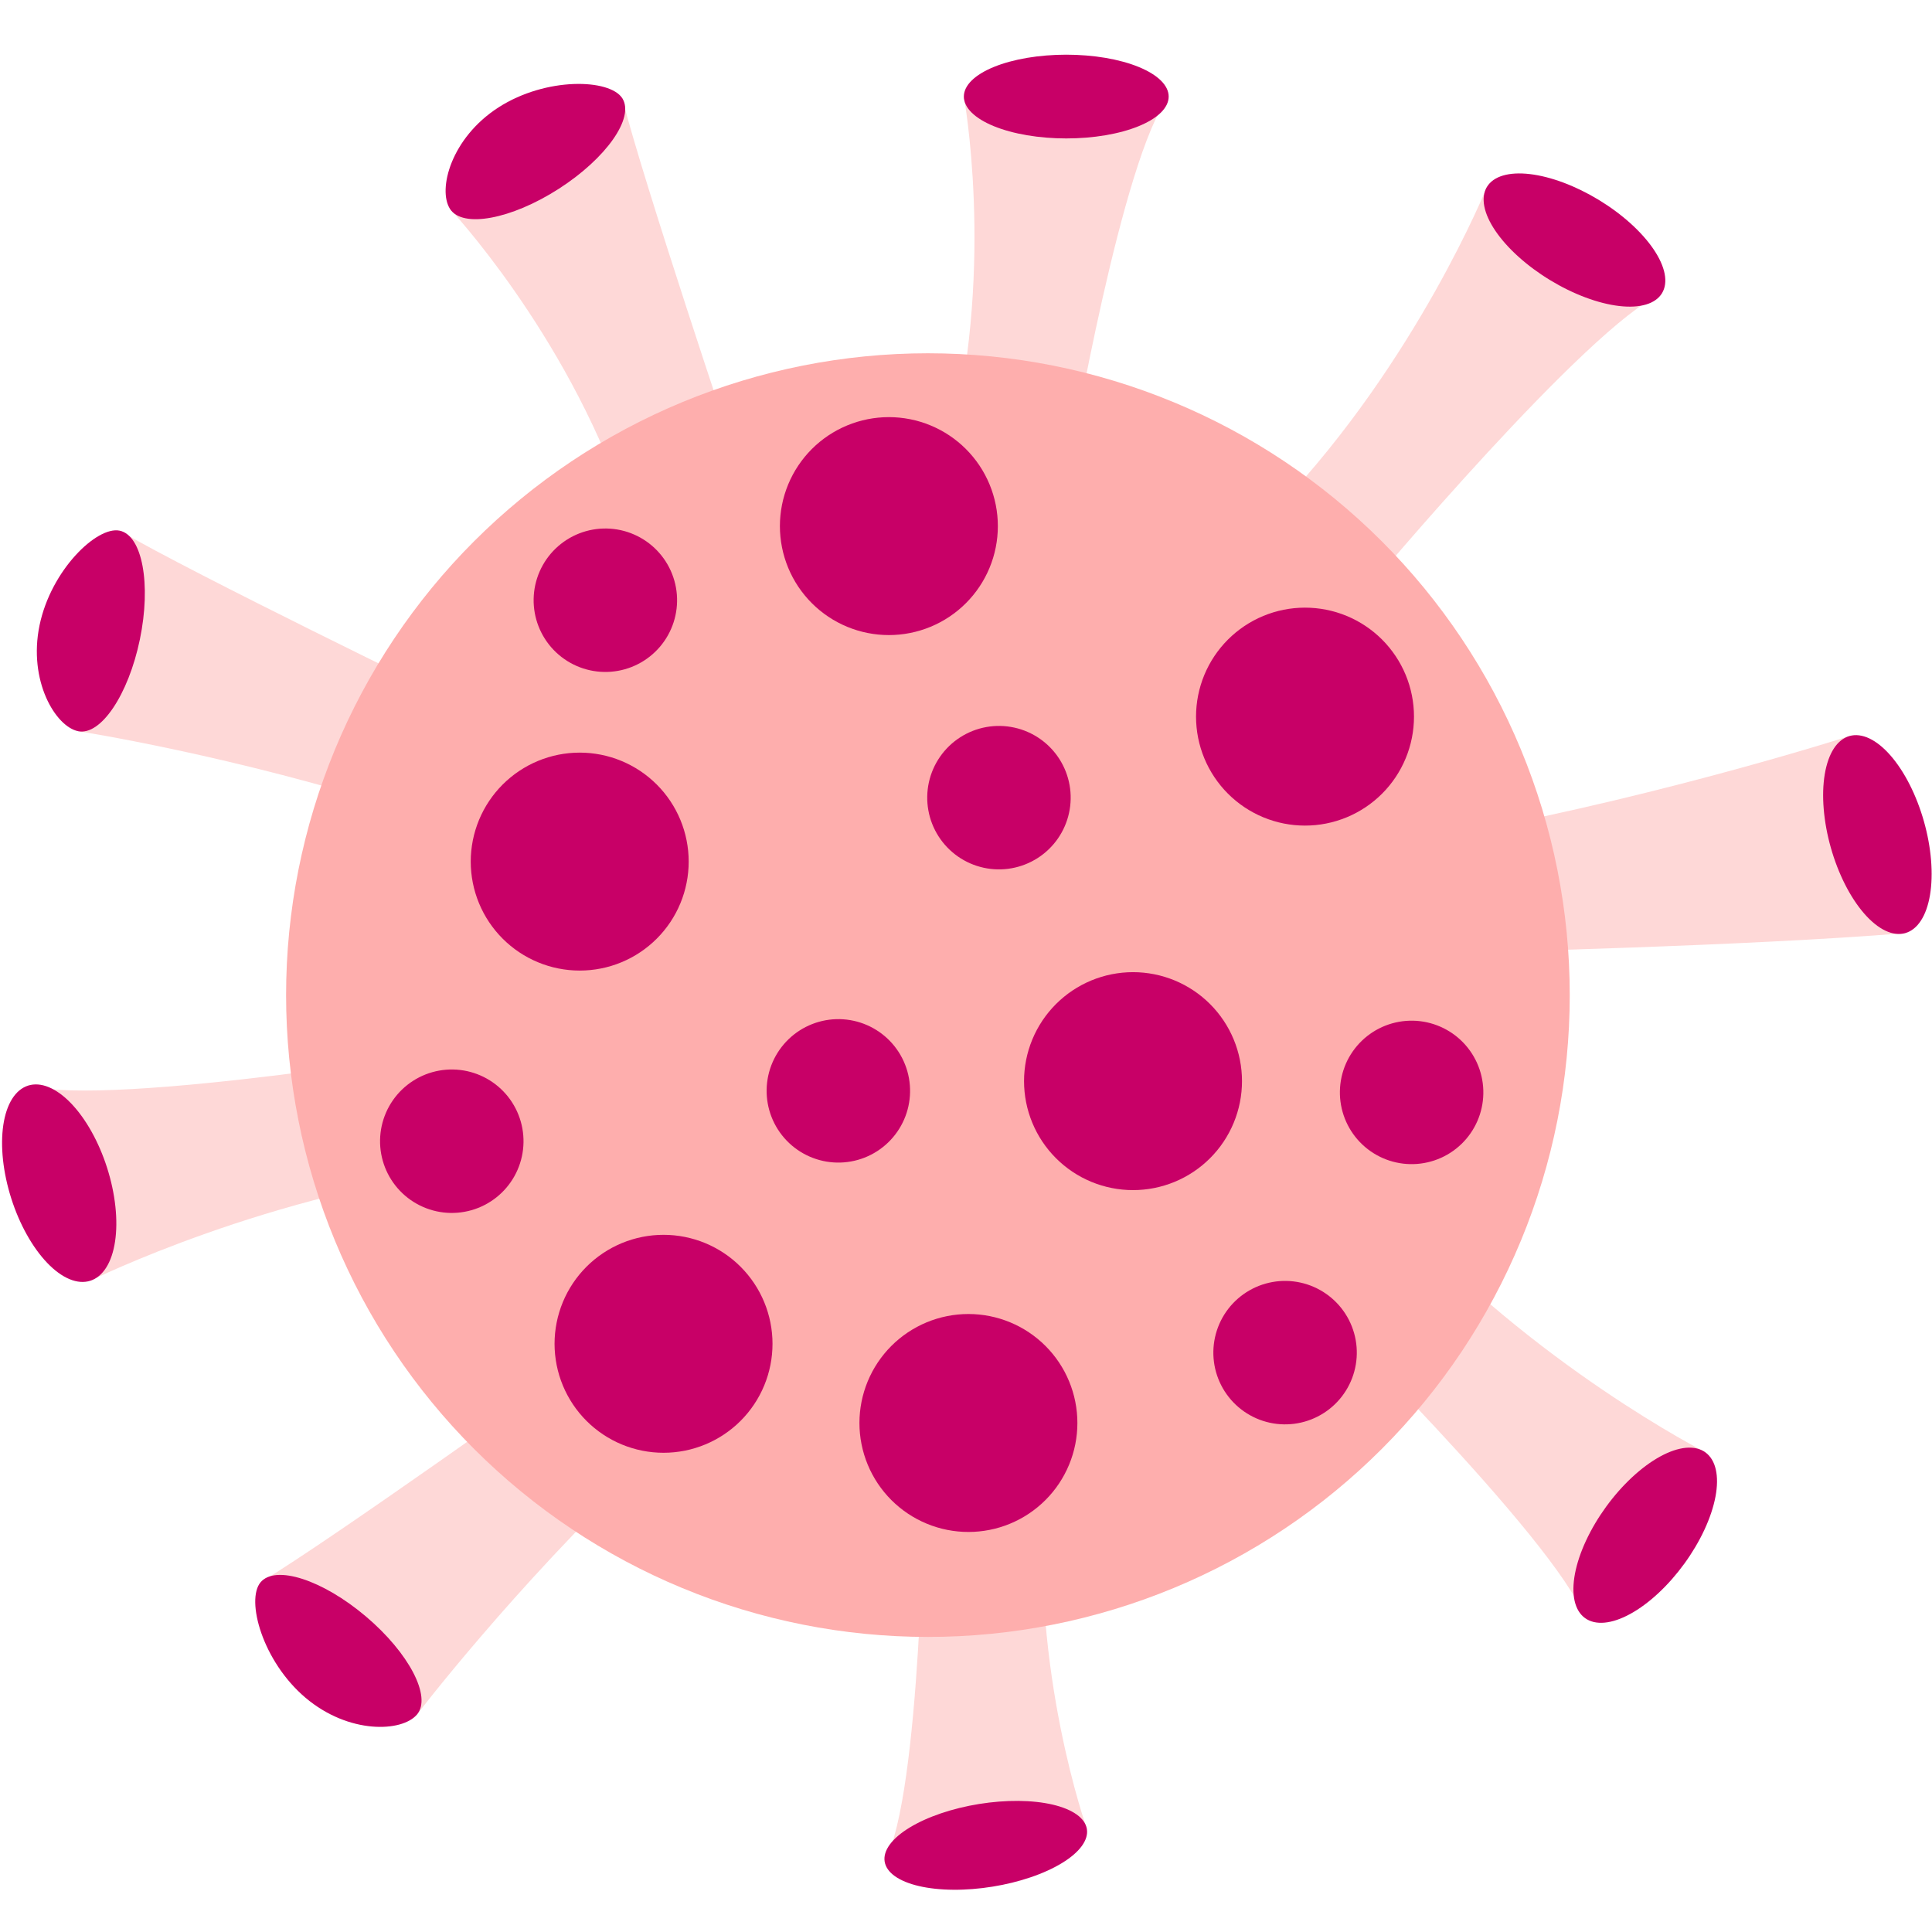 <svg version="1.0" preserveAspectRatio="xMidYMid meet" height="2000" viewBox="0 0 1500 1500" zoomAndPan="magnify" width="2000" xmlns:xlink="http://www.w3.org/1999/xlink" xmlns="http://www.w3.org/2000/svg"><defs><clipPath id="acac64416e"><path clip-rule="nonzero" d="M 748 42.41 L 908 42.41 L 908 108 L 748 108 Z M 748 42.41"></path></clipPath></defs><rect fill-opacity="1" height="1800" y="-150" fill="#ffffff" width="1800" x="-150"></rect><rect fill-opacity="1" height="1800" y="-150" fill="#ffffff" width="1800" x="-150"></rect><path fill-rule="nonzero" fill-opacity="1" d="M 748.332 74.969 C 748.332 74.969 771.883 202.605 739.371 338.074 L 831.492 354.328 C 831.492 354.328 871.191 121.914 907.301 74.969 Z M 748.332 74.969" fill="#fed8d7"></path><g clip-path="url(#acac64416e)"><path fill-rule="nonzero" fill-opacity="1" d="M 907.355 74.969 C 907.355 76.035 907.227 77.094 906.969 78.156 C 906.715 79.215 906.332 80.266 905.824 81.312 C 905.316 82.355 904.688 83.387 903.93 84.406 C 903.176 85.426 902.297 86.426 901.301 87.41 C 900.305 88.395 899.191 89.355 897.965 90.293 C 896.738 91.234 895.398 92.145 893.953 93.031 C 892.508 93.918 890.957 94.77 889.305 95.594 C 887.652 96.418 885.906 97.207 884.066 97.957 C 882.223 98.711 880.297 99.426 878.285 100.102 C 876.27 100.777 874.184 101.41 872.016 102 C 869.852 102.594 867.621 103.141 865.324 103.641 C 863.027 104.145 860.676 104.598 858.27 105.008 C 855.863 105.414 853.414 105.773 850.922 106.082 C 848.43 106.391 845.91 106.648 843.355 106.855 C 840.801 107.062 838.227 107.219 835.637 107.324 C 833.043 107.43 830.445 107.48 827.844 107.48 C 825.238 107.48 822.641 107.43 820.051 107.324 C 817.457 107.219 814.887 107.062 812.332 106.855 C 809.777 106.648 807.254 106.391 804.762 106.082 C 802.27 105.773 799.82 105.414 797.414 105.008 C 795.008 104.598 792.656 104.145 790.363 103.641 C 788.066 103.141 785.832 102.594 783.668 102 C 781.504 101.41 779.414 100.777 777.402 100.102 C 775.387 99.426 773.461 98.711 771.621 97.957 C 769.777 97.207 768.031 96.418 766.379 95.594 C 764.727 94.77 763.18 93.918 761.73 93.031 C 760.285 92.145 758.949 91.234 757.719 90.293 C 756.492 89.355 755.379 88.395 754.383 87.41 C 753.387 86.426 752.512 85.426 751.754 84.406 C 751 83.387 750.367 82.355 749.859 81.312 C 749.352 80.266 748.969 79.215 748.715 78.156 C 748.461 77.098 748.332 76.035 748.332 74.969 C 748.332 73.902 748.461 72.84 748.715 71.781 C 748.969 70.723 749.352 69.672 749.859 68.625 C 750.367 67.582 751 66.551 751.754 65.531 C 752.512 64.512 753.387 63.512 754.383 62.527 C 755.379 61.543 756.492 60.582 757.719 59.641 C 758.949 58.703 760.285 57.789 761.73 56.906 C 763.18 56.02 764.727 55.164 766.379 54.344 C 768.031 53.52 769.777 52.73 771.621 51.98 C 773.461 51.227 775.387 50.512 777.402 49.836 C 779.414 49.16 781.504 48.527 783.668 47.934 C 785.832 47.344 788.066 46.797 790.363 46.297 C 792.656 45.793 795.008 45.34 797.414 44.93 C 799.82 44.523 802.27 44.164 804.762 43.855 C 807.254 43.547 809.777 43.289 812.332 43.082 C 814.887 42.871 817.457 42.719 820.051 42.613 C 822.641 42.508 825.238 42.457 827.844 42.457 C 830.445 42.457 833.043 42.508 835.637 42.613 C 838.227 42.719 840.801 42.871 843.355 43.082 C 845.91 43.289 848.43 43.547 850.922 43.855 C 853.414 44.164 855.863 44.523 858.27 44.93 C 860.676 45.34 863.027 45.793 865.324 46.297 C 867.621 46.797 869.852 47.344 872.016 47.934 C 874.184 48.527 876.27 49.16 878.285 49.836 C 880.297 50.512 882.223 51.227 884.066 51.98 C 885.906 52.73 887.652 53.52 889.305 54.344 C 890.957 55.164 892.508 56.02 893.953 56.906 C 895.398 57.789 896.738 58.703 897.965 59.641 C 899.191 60.582 900.305 61.543 901.301 62.527 C 902.297 63.512 903.176 64.512 903.93 65.531 C 904.688 66.551 905.316 67.582 905.824 68.625 C 906.332 69.672 906.715 70.723 906.969 71.781 C 907.227 72.84 907.355 73.902 907.355 74.969 Z M 907.355 74.969" fill="#c80067"></path></g><path fill-rule="nonzero" fill-opacity="1" d="M 843.883 1420 C 843.883 1420 800.32 1297.785 810.891 1158.828 L 717.32 1157.434 C 717.32 1157.434 715.121 1393.176 686.902 1445.324 Z M 843.883 1420" fill="#fed8d7"></path><path fill-rule="nonzero" fill-opacity="1" d="M 843.844 1420.074 C 844.016 1421.125 844.059 1422.195 843.973 1423.281 C 843.891 1424.371 843.68 1425.469 843.344 1426.582 C 843.008 1427.691 842.551 1428.812 841.965 1429.938 C 841.379 1431.062 840.672 1432.191 839.848 1433.32 C 839.02 1434.449 838.074 1435.578 837.012 1436.699 C 835.949 1437.82 834.773 1438.934 833.484 1440.039 C 832.195 1441.141 830.805 1442.23 829.305 1443.305 C 827.801 1444.383 826.203 1445.438 824.504 1446.473 C 822.809 1447.508 821.016 1448.52 819.137 1449.508 C 817.258 1450.492 815.297 1451.449 813.25 1452.379 C 811.207 1453.309 809.094 1454.203 806.906 1455.062 C 804.715 1455.922 802.469 1456.746 800.156 1457.527 C 797.848 1458.312 795.484 1459.055 793.074 1459.758 C 790.664 1460.457 788.215 1461.113 785.727 1461.727 C 783.234 1462.336 780.723 1462.898 778.18 1463.414 C 775.637 1463.93 773.082 1464.395 770.508 1464.805 C 767.938 1465.219 765.363 1465.582 762.789 1465.891 C 760.215 1466.199 757.648 1466.453 755.094 1466.652 C 752.539 1466.855 750.008 1467 747.5 1467.09 C 744.988 1467.184 742.516 1467.219 740.074 1467.195 C 737.637 1467.176 735.242 1467.102 732.895 1466.969 C 730.547 1466.84 728.258 1466.656 726.027 1466.414 C 723.793 1466.176 721.633 1465.879 719.535 1465.535 C 717.441 1465.188 715.426 1464.789 713.488 1464.336 C 711.551 1463.887 709.699 1463.387 707.938 1462.836 C 706.176 1462.285 704.512 1461.688 702.941 1461.043 C 701.375 1460.398 699.906 1459.711 698.547 1458.977 C 697.188 1458.246 695.934 1457.473 694.797 1456.66 C 693.656 1455.848 692.629 1455 691.723 1454.113 C 690.812 1453.227 690.027 1452.309 689.359 1451.359 C 688.691 1450.406 688.148 1449.43 687.727 1448.422 C 687.309 1447.418 687.012 1446.391 686.844 1445.34 C 686.676 1444.285 686.633 1443.219 686.715 1442.133 C 686.797 1441.043 687.008 1439.945 687.344 1438.832 C 687.68 1437.723 688.141 1436.602 688.723 1435.477 C 689.309 1434.352 690.016 1433.223 690.84 1432.094 C 691.668 1430.961 692.613 1429.836 693.676 1428.715 C 694.738 1427.594 695.914 1426.48 697.203 1425.375 C 698.492 1424.273 699.887 1423.184 701.387 1422.105 C 702.887 1421.031 704.484 1419.977 706.184 1418.941 C 707.883 1417.906 709.672 1416.895 711.551 1415.906 C 713.43 1414.922 715.395 1413.961 717.438 1413.035 C 719.48 1412.105 721.598 1411.211 723.785 1410.352 C 725.973 1409.492 728.219 1408.668 730.531 1407.883 C 732.84 1407.102 735.203 1406.355 737.613 1405.656 C 740.023 1404.957 742.477 1404.301 744.965 1403.688 C 747.453 1403.078 749.969 1402.516 752.508 1402 C 755.051 1401.484 757.609 1401.02 760.18 1400.605 C 762.75 1400.195 765.324 1399.832 767.898 1399.523 C 770.473 1399.215 773.039 1398.961 775.594 1398.758 C 778.148 1398.559 780.68 1398.414 783.188 1398.324 C 785.699 1398.23 788.172 1398.195 790.613 1398.215 C 793.055 1398.238 795.445 1398.312 797.793 1398.441 C 800.141 1398.574 802.43 1398.758 804.664 1399 C 806.895 1399.238 809.059 1399.531 811.152 1399.879 C 813.246 1400.227 815.262 1400.625 817.199 1401.078 C 819.137 1401.527 820.988 1402.027 822.75 1402.578 C 824.512 1403.129 826.176 1403.727 827.746 1404.371 C 829.316 1405.016 830.781 1405.703 832.141 1406.434 C 833.504 1407.168 834.754 1407.941 835.895 1408.754 C 837.031 1409.566 838.059 1410.414 838.965 1411.301 C 839.875 1412.188 840.66 1413.105 841.328 1414.055 C 841.996 1415.004 842.539 1415.984 842.961 1416.988 C 843.383 1417.996 843.676 1419.023 843.844 1420.074 Z M 843.844 1420.074" fill="#c80067"></path><path fill-rule="nonzero" fill-opacity="1" d="M 349.383 162.207 C 349.383 162.207 438.176 256.848 484.102 388.398 L 570.426 352.238 C 570.426 352.238 499.07 139.992 483.133 76.258 Z M 349.383 162.207" fill="#fed8d7"></path><path fill-rule="nonzero" fill-opacity="1" d="M 349.383 162.207 C 359.094 177.336 396.918 170.305 433.828 146.594 C 470.742 122.879 492.844 91.387 483.133 76.258 C 473.422 61.125 424.066 59.625 387.098 83.34 C 350.188 107.051 339.672 147.074 349.383 162.207 Z M 349.383 162.207" fill="#c80067"></path><path fill-rule="nonzero" fill-opacity="1" d="M 60.633 567.699 C 60.633 567.699 181.078 586.262 316.441 629.883 L 351.047 542.969 C 351.047 542.969 149.531 445.32 92.875 412.059 Z M 60.633 567.699" fill="#fed8d7"></path><path fill-rule="nonzero" fill-opacity="1" d="M 60.633 567.699 C 78.23 571.348 99.691 539.426 108.598 496.453 C 117.504 453.477 110.473 415.652 92.875 412.004 C 75.277 408.355 39.602 442.531 30.695 485.508 C 21.789 528.535 43.035 564.051 60.633 567.699 Z M 60.633 567.699" fill="#c80067"></path><path fill-rule="nonzero" fill-opacity="1" d="M 323.738 1331.156 C 323.738 1331.156 397.562 1234.207 500.516 1136.082 L 440.695 1064.133 C 440.695 1064.133 258.656 1194.559 202.379 1228.414 Z M 323.738 1331.156" fill="#fed8d7"></path><path fill-rule="nonzero" fill-opacity="1" d="M 323.738 1331.156 C 335.324 1317.422 317.566 1283.352 284.035 1254.973 C 250.504 1226.59 213.969 1214.734 202.324 1228.469 C 190.734 1242.203 203.719 1289.844 237.25 1318.172 C 270.836 1346.555 312.148 1344.891 323.738 1331.156 Z M 323.738 1331.156" fill="#c80067"></path><path fill-rule="nonzero" fill-opacity="1" d="M 1154.469 145.09 C 1154.469 145.09 1100.391 279.434 993.84 392.152 L 1063.102 455.57 C 1063.102 455.57 1232.105 253.84 1290.316 227.66 Z M 1154.469 145.09" fill="#fed8d7"></path><path fill-rule="nonzero" fill-opacity="1" d="M 1241.332 155.23 C 1243.559 156.586 1245.746 157.984 1247.902 159.43 C 1250.055 160.875 1252.164 162.359 1254.227 163.887 C 1256.285 165.41 1258.293 166.969 1260.242 168.559 C 1262.191 170.148 1264.078 171.762 1265.895 173.402 C 1267.715 175.043 1269.461 176.699 1271.129 178.371 C 1272.801 180.047 1274.387 181.727 1275.895 183.418 C 1277.402 185.109 1278.816 186.801 1280.145 188.492 C 1281.473 190.184 1282.703 191.871 1283.84 193.547 C 1284.973 195.223 1286.008 196.887 1286.941 198.531 C 1287.875 200.18 1288.703 201.801 1289.422 203.398 C 1290.145 205 1290.754 206.566 1291.258 208.102 C 1291.762 209.641 1292.152 211.137 1292.43 212.598 C 1292.711 214.059 1292.875 215.473 1292.93 216.84 C 1292.984 218.207 1292.922 219.523 1292.75 220.789 C 1292.574 222.051 1292.289 223.258 1291.891 224.402 C 1291.492 225.551 1290.984 226.633 1290.363 227.652 C 1289.746 228.672 1289.02 229.625 1288.184 230.508 C 1287.348 231.391 1286.41 232.199 1285.367 232.934 C 1284.328 233.672 1283.188 234.328 1281.945 234.914 C 1280.707 235.496 1279.375 236 1277.953 236.426 C 1276.527 236.848 1275.02 237.191 1273.422 237.453 C 1271.828 237.715 1270.152 237.895 1268.402 237.992 C 1266.652 238.09 1264.832 238.102 1262.938 238.031 C 1261.047 237.961 1259.098 237.809 1257.086 237.574 C 1255.074 237.34 1253.012 237.023 1250.898 236.625 C 1248.785 236.227 1246.629 235.746 1244.438 235.188 C 1242.242 234.633 1240.016 233.996 1237.762 233.285 C 1235.508 232.574 1233.234 231.785 1230.941 230.93 C 1228.648 230.07 1226.348 229.141 1224.035 228.141 C 1221.727 227.145 1219.422 226.082 1217.117 224.953 C 1214.812 223.828 1212.523 222.641 1210.25 221.395 C 1207.973 220.148 1205.723 218.848 1203.496 217.496 C 1201.273 216.145 1199.082 214.746 1196.93 213.301 C 1194.773 211.855 1192.668 210.367 1190.605 208.844 C 1188.543 207.316 1186.535 205.762 1184.586 204.172 C 1182.637 202.582 1180.754 200.965 1178.934 199.324 C 1177.113 197.688 1175.371 196.031 1173.699 194.355 C 1172.027 192.684 1170.441 191 1168.934 189.312 C 1167.43 187.621 1166.012 185.93 1164.684 184.234 C 1163.355 182.543 1162.125 180.859 1160.992 179.184 C 1159.855 177.504 1158.82 175.844 1157.887 174.195 C 1156.953 172.551 1156.129 170.93 1155.406 169.328 C 1154.684 167.73 1154.074 166.164 1153.57 164.625 C 1153.066 163.09 1152.676 161.59 1152.398 160.133 C 1152.117 158.672 1151.953 157.258 1151.898 155.891 C 1151.848 154.52 1151.906 153.207 1152.082 151.941 C 1152.254 150.68 1152.539 149.473 1152.938 148.324 C 1153.336 147.176 1153.844 146.094 1154.465 145.074 C 1155.086 144.055 1155.812 143.105 1156.648 142.223 C 1157.48 141.34 1158.418 140.531 1159.461 139.793 C 1160.504 139.059 1161.645 138.398 1162.883 137.816 C 1164.121 137.234 1165.453 136.73 1166.875 136.305 C 1168.301 135.879 1169.809 135.535 1171.406 135.273 C 1173 135.012 1174.676 134.832 1176.426 134.738 C 1178.18 134.641 1180 134.629 1181.891 134.695 C 1183.781 134.766 1185.73 134.918 1187.742 135.156 C 1189.754 135.391 1191.816 135.707 1193.93 136.105 C 1196.043 136.504 1198.199 136.98 1200.395 137.539 C 1202.586 138.098 1204.812 138.734 1207.066 139.445 C 1209.32 140.156 1211.598 140.941 1213.891 141.801 C 1216.184 142.66 1218.484 143.59 1220.793 144.586 C 1223.102 145.586 1225.41 146.648 1227.711 147.773 C 1230.016 148.902 1232.305 150.09 1234.582 151.336 C 1236.855 152.582 1239.105 153.879 1241.332 155.23 Z M 1241.332 155.23" fill="#c80067"></path><path fill-rule="nonzero" fill-opacity="1" d="M 70.074 994.387 C 70.074 994.387 209.031 925.391 374.062 906.938 L 364.727 813.207 C 364.727 813.207 86.598 860.152 21.844 842.879 Z M 70.074 994.387" fill="#fed8d7"></path><path fill-rule="nonzero" fill-opacity="1" d="M 83.176 906.754 C 83.965 909.238 84.695 911.73 85.359 914.238 C 86.027 916.746 86.629 919.254 87.168 921.762 C 87.707 924.273 88.176 926.77 88.578 929.258 C 88.98 931.746 89.316 934.207 89.578 936.648 C 89.844 939.09 90.035 941.496 90.16 943.867 C 90.281 946.238 90.332 948.562 90.312 950.844 C 90.293 953.121 90.203 955.344 90.039 957.508 C 89.879 959.672 89.645 961.77 89.344 963.797 C 89.039 965.828 88.668 967.777 88.227 969.652 C 87.789 971.527 87.281 973.316 86.707 975.016 C 86.133 976.719 85.492 978.324 84.793 979.836 C 84.09 981.348 83.328 982.758 82.504 984.066 C 81.68 985.375 80.801 986.574 79.863 987.668 C 78.926 988.758 77.938 989.738 76.895 990.602 C 75.855 991.469 74.766 992.215 73.629 992.844 C 72.496 993.473 71.316 993.984 70.098 994.371 C 68.879 994.762 67.625 995.027 66.336 995.168 C 65.043 995.312 63.723 995.332 62.375 995.23 C 61.023 995.125 59.652 994.898 58.258 994.551 C 56.859 994.203 55.449 993.734 54.02 993.141 C 52.59 992.551 51.152 991.844 49.707 991.016 C 48.258 990.188 46.809 989.246 45.355 988.191 C 43.902 987.137 42.453 985.973 41.012 984.699 C 39.566 983.426 38.137 982.047 36.715 980.566 C 35.293 979.086 33.891 977.512 32.508 975.84 C 31.121 974.168 29.762 972.41 28.43 970.562 C 27.094 968.715 25.789 966.789 24.52 964.785 C 23.246 962.777 22.012 960.703 20.816 958.559 C 19.617 956.418 18.465 954.215 17.355 951.953 C 16.246 949.691 15.184 947.383 14.168 945.023 C 13.156 942.664 12.195 940.27 11.289 937.84 C 10.383 935.41 9.535 932.953 8.746 930.473 C 7.953 927.992 7.227 925.496 6.559 922.988 C 5.891 920.48 5.289 917.973 4.75 915.465 C 4.215 912.953 3.742 910.457 3.34 907.969 C 2.938 905.484 2.605 903.02 2.34 900.578 C 2.074 898.137 1.883 895.73 1.762 893.359 C 1.637 890.988 1.586 888.664 1.605 886.383 C 1.625 884.105 1.715 881.883 1.879 879.719 C 2.039 877.555 2.273 875.457 2.574 873.43 C 2.879 871.402 3.25 869.449 3.691 867.574 C 4.133 865.699 4.637 863.914 5.211 862.211 C 5.785 860.508 6.426 858.902 7.129 857.391 C 7.828 855.879 8.594 854.469 9.414 853.16 C 10.238 851.852 11.121 850.652 12.055 849.559 C 12.992 848.469 13.98 847.488 15.023 846.625 C 16.066 845.758 17.152 845.012 18.289 844.383 C 19.426 843.754 20.602 843.242 21.82 842.855 C 23.039 842.469 24.293 842.203 25.582 842.059 C 26.875 841.914 28.195 841.895 29.543 841.996 C 30.895 842.102 32.266 842.328 33.66 842.676 C 35.059 843.023 36.469 843.492 37.898 844.086 C 39.328 844.676 40.766 845.383 42.215 846.211 C 43.66 847.039 45.109 847.98 46.562 849.035 C 48.016 850.09 49.465 851.254 50.906 852.527 C 52.352 853.805 53.785 855.18 55.203 856.66 C 56.625 858.141 58.027 859.715 59.414 861.387 C 60.797 863.059 62.156 864.816 63.492 866.664 C 64.824 868.512 66.129 870.438 67.398 872.445 C 68.672 874.449 69.906 876.523 71.102 878.668 C 72.301 880.809 73.453 883.012 74.562 885.273 C 75.676 887.535 76.734 889.848 77.75 892.203 C 78.762 894.562 79.723 896.957 80.629 899.387 C 81.535 901.816 82.383 904.273 83.176 906.754 Z M 83.176 906.754" fill="#c80067"></path><path fill-rule="nonzero" fill-opacity="1" d="M 1324.117 1127.551 C 1324.117 1127.551 1191.113 1060.004 1083.758 941.754 L 1014.387 1005.277 C 1014.387 1005.277 1208.016 1195.098 1230.656 1256.203 Z M 1324.117 1127.551" fill="#fed8d7"></path><path fill-rule="nonzero" fill-opacity="1" d="M 1324.082 1127.621 C 1325.078 1128.344 1325.996 1129.168 1326.836 1130.098 C 1327.676 1131.023 1328.434 1132.047 1329.113 1133.164 C 1329.789 1134.285 1330.383 1135.496 1330.891 1136.801 C 1331.398 1138.105 1331.816 1139.492 1332.148 1140.969 C 1332.484 1142.441 1332.727 1143.996 1332.883 1145.625 C 1333.039 1147.254 1333.105 1148.957 1333.082 1150.727 C 1333.059 1152.5 1332.945 1154.332 1332.746 1156.23 C 1332.543 1158.125 1332.254 1160.07 1331.875 1162.074 C 1331.496 1164.074 1331.027 1166.117 1330.477 1168.207 C 1329.926 1170.293 1329.289 1172.414 1328.566 1174.566 C 1327.848 1176.719 1327.047 1178.895 1326.164 1181.094 C 1325.285 1183.293 1324.328 1185.504 1323.293 1187.727 C 1322.262 1189.949 1321.156 1192.172 1319.98 1194.398 C 1318.801 1196.625 1317.562 1198.84 1316.254 1201.047 C 1314.945 1203.254 1313.578 1205.441 1312.152 1207.609 C 1310.727 1209.777 1309.25 1211.914 1307.719 1214.02 C 1306.188 1216.125 1304.609 1218.191 1302.988 1220.219 C 1301.367 1222.242 1299.711 1224.219 1298.016 1226.145 C 1296.316 1228.07 1294.594 1229.934 1292.84 1231.738 C 1291.086 1233.547 1289.312 1235.285 1287.516 1236.953 C 1285.723 1238.621 1283.914 1240.215 1282.094 1241.734 C 1280.273 1243.25 1278.453 1244.684 1276.625 1246.031 C 1274.801 1247.383 1272.98 1248.641 1271.168 1249.812 C 1269.352 1250.98 1267.551 1252.055 1265.766 1253.031 C 1263.98 1254.012 1262.215 1254.891 1260.477 1255.668 C 1258.734 1256.445 1257.027 1257.117 1255.348 1257.688 C 1253.672 1258.254 1252.031 1258.719 1250.434 1259.074 C 1248.832 1259.426 1247.281 1259.676 1245.777 1259.812 C 1244.27 1259.949 1242.82 1259.98 1241.422 1259.898 C 1240.027 1259.816 1238.691 1259.629 1237.418 1259.332 C 1236.145 1259.031 1234.934 1258.625 1233.797 1258.113 C 1232.656 1257.602 1231.586 1256.98 1230.594 1256.258 C 1229.598 1255.535 1228.68 1254.711 1227.84 1253.785 C 1227 1252.859 1226.242 1251.836 1225.562 1250.715 C 1224.887 1249.594 1224.293 1248.383 1223.785 1247.078 C 1223.277 1245.777 1222.859 1244.387 1222.523 1242.914 C 1222.191 1241.438 1221.945 1239.887 1221.789 1238.258 C 1221.637 1236.625 1221.57 1234.926 1221.594 1233.152 C 1221.617 1231.383 1221.727 1229.547 1221.93 1227.652 C 1222.133 1225.758 1222.422 1223.809 1222.801 1221.809 C 1223.18 1219.809 1223.648 1217.762 1224.199 1215.676 C 1224.75 1213.59 1225.387 1211.469 1226.105 1209.316 C 1226.828 1207.164 1227.629 1204.984 1228.508 1202.789 C 1229.391 1200.59 1230.348 1198.379 1231.383 1196.156 C 1232.414 1193.934 1233.52 1191.707 1234.695 1189.484 C 1235.871 1187.258 1237.113 1185.039 1238.422 1182.832 C 1239.73 1180.625 1241.098 1178.438 1242.523 1176.273 C 1243.949 1174.105 1245.426 1171.969 1246.957 1169.859 C 1248.488 1167.754 1250.066 1165.688 1251.688 1163.664 C 1253.309 1161.637 1254.965 1159.664 1256.66 1157.738 C 1258.355 1155.812 1260.082 1153.945 1261.836 1152.141 C 1263.59 1150.336 1265.363 1148.598 1267.16 1146.93 C 1268.953 1145.258 1270.762 1143.664 1272.582 1142.148 C 1274.398 1140.633 1276.223 1139.199 1278.047 1137.848 C 1279.875 1136.5 1281.695 1135.238 1283.508 1134.07 C 1285.324 1132.898 1287.125 1131.828 1288.91 1130.848 C 1290.695 1129.871 1292.461 1128.992 1294.199 1128.215 C 1295.941 1127.438 1297.648 1126.766 1299.328 1126.195 C 1301.004 1125.625 1302.645 1125.164 1304.242 1124.809 C 1305.84 1124.453 1307.395 1124.207 1308.898 1124.07 C 1310.402 1123.93 1311.855 1123.902 1313.25 1123.984 C 1314.648 1124.062 1315.984 1124.254 1317.258 1124.551 C 1318.531 1124.848 1319.738 1125.254 1320.879 1125.77 C 1322.02 1126.281 1323.09 1126.898 1324.082 1127.621 Z M 1324.082 1127.621" fill="#c80067"></path><path fill-rule="nonzero" fill-opacity="1" d="M 1435.977 571.457 C 1435.977 571.457 1297.559 615.934 1141.324 645.496 L 1148.355 739.277 C 1148.355 739.277 1356.949 734.5 1479.273 724.469 Z M 1435.977 571.457" fill="#fed8d7"></path><path fill-rule="nonzero" fill-opacity="1" d="M 1493.734 637.727 C 1494.445 640.23 1495.094 642.75 1495.684 645.273 C 1496.273 647.801 1496.801 650.324 1497.262 652.848 C 1497.727 655.371 1498.129 657.883 1498.461 660.375 C 1498.797 662.871 1499.066 665.34 1499.266 667.781 C 1499.469 670.227 1499.605 672.633 1499.672 675 C 1499.738 677.367 1499.738 679.688 1499.668 681.957 C 1499.602 684.227 1499.465 686.434 1499.262 688.582 C 1499.059 690.734 1498.793 692.812 1498.457 694.82 C 1498.121 696.828 1497.719 698.758 1497.254 700.605 C 1496.789 702.453 1496.262 704.215 1495.672 705.883 C 1495.082 707.555 1494.43 709.129 1493.723 710.605 C 1493.012 712.082 1492.246 713.453 1491.422 714.723 C 1490.602 715.988 1489.727 717.148 1488.801 718.195 C 1487.871 719.242 1486.898 720.176 1485.875 720.992 C 1484.852 721.812 1483.789 722.508 1482.68 723.086 C 1481.57 723.668 1480.426 724.125 1479.242 724.457 C 1478.059 724.793 1476.844 725.004 1475.594 725.09 C 1474.348 725.18 1473.074 725.145 1471.777 724.98 C 1470.477 724.82 1469.156 724.539 1467.82 724.133 C 1466.48 723.723 1465.129 723.195 1463.766 722.547 C 1462.398 721.898 1461.027 721.129 1459.652 720.242 C 1458.273 719.355 1456.895 718.359 1455.516 717.242 C 1454.141 716.129 1452.77 714.906 1451.402 713.578 C 1450.039 712.246 1448.688 710.812 1447.348 709.277 C 1446.012 707.742 1444.691 706.113 1443.395 704.391 C 1442.094 702.664 1440.82 700.852 1439.574 698.957 C 1438.328 697.059 1437.113 695.082 1435.93 693.031 C 1434.746 690.98 1433.602 688.859 1432.492 686.672 C 1431.387 684.484 1430.32 682.242 1429.301 679.941 C 1428.277 677.641 1427.305 675.293 1426.379 672.902 C 1425.449 670.512 1424.578 668.082 1423.754 665.621 C 1422.934 663.16 1422.168 660.68 1421.461 658.172 C 1420.75 655.668 1420.102 653.152 1419.512 650.625 C 1418.922 648.098 1418.395 645.574 1417.934 643.051 C 1417.469 640.527 1417.066 638.02 1416.734 635.523 C 1416.398 633.027 1416.129 630.559 1415.93 628.117 C 1415.727 625.672 1415.59 623.27 1415.523 620.898 C 1415.457 618.531 1415.457 616.215 1415.523 613.945 C 1415.594 611.676 1415.73 609.465 1415.934 607.316 C 1416.137 605.168 1416.406 603.086 1416.738 601.078 C 1417.074 599.07 1417.477 597.141 1417.941 595.293 C 1418.406 593.445 1418.934 591.684 1419.523 590.016 C 1420.113 588.344 1420.766 586.77 1421.473 585.293 C 1422.184 583.816 1422.949 582.445 1423.773 581.176 C 1424.594 579.91 1425.469 578.75 1426.395 577.703 C 1427.324 576.656 1428.297 575.723 1429.32 574.906 C 1430.344 574.09 1431.406 573.391 1432.516 572.812 C 1433.625 572.234 1434.77 571.777 1435.953 571.441 C 1437.137 571.105 1438.352 570.895 1439.602 570.809 C 1440.848 570.719 1442.121 570.758 1443.418 570.918 C 1444.719 571.078 1446.039 571.359 1447.375 571.77 C 1448.715 572.176 1450.066 572.703 1451.43 573.352 C 1452.797 574.004 1454.168 574.77 1455.543 575.656 C 1456.922 576.543 1458.301 577.543 1459.68 578.656 C 1461.055 579.77 1462.426 580.992 1463.793 582.324 C 1465.156 583.652 1466.508 585.086 1467.848 586.621 C 1469.184 588.156 1470.504 589.785 1471.801 591.512 C 1473.102 593.234 1474.375 595.047 1475.621 596.945 C 1476.867 598.84 1478.082 600.816 1479.266 602.867 C 1480.449 604.918 1481.594 607.039 1482.703 609.227 C 1483.809 611.414 1484.875 613.656 1485.895 615.957 C 1486.918 618.258 1487.891 620.605 1488.816 622.996 C 1489.746 625.391 1490.617 627.816 1491.441 630.277 C 1492.262 632.738 1493.027 635.223 1493.734 637.727 Z M 1493.734 637.727" fill="#c80067"></path><path fill-rule="nonzero" fill-opacity="1" d="M 1218.746 772.594 C 1218.746 780.75 1218.543 788.898 1218.145 797.047 C 1217.746 805.191 1217.145 813.32 1216.344 821.438 C 1215.547 829.555 1214.547 837.645 1213.352 845.711 C 1212.156 853.777 1210.762 861.812 1209.168 869.809 C 1207.578 877.809 1205.793 885.762 1203.812 893.672 C 1201.828 901.586 1199.656 909.441 1197.289 917.246 C 1194.922 925.051 1192.363 932.793 1189.617 940.469 C 1186.867 948.148 1183.934 955.754 1180.812 963.289 C 1177.691 970.824 1174.387 978.277 1170.902 985.648 C 1167.414 993.023 1163.75 1000.305 1159.906 1007.496 C 1156.059 1014.688 1152.043 1021.781 1147.848 1028.777 C 1143.656 1035.773 1139.297 1042.66 1134.766 1049.441 C 1130.234 1056.223 1125.539 1062.887 1120.68 1069.438 C 1115.824 1075.988 1110.809 1082.414 1105.633 1088.719 C 1100.461 1095.023 1095.133 1101.195 1089.656 1107.238 C 1084.18 1113.281 1078.559 1119.188 1072.793 1124.953 C 1067.027 1130.719 1061.121 1136.34 1055.078 1141.816 C 1049.035 1147.297 1042.863 1152.621 1036.559 1157.793 C 1030.254 1162.969 1023.828 1167.984 1017.277 1172.84 C 1010.727 1177.699 1004.062 1182.395 997.281 1186.926 C 990.5 1191.457 983.609 1195.816 976.617 1200.008 C 969.621 1204.203 962.527 1208.223 955.336 1212.066 C 948.145 1215.91 940.859 1219.574 933.488 1223.062 C 926.117 1226.547 918.664 1229.852 911.129 1232.973 C 903.594 1236.094 895.988 1239.027 888.309 1241.777 C 880.629 1244.523 872.891 1247.082 865.086 1249.449 C 857.281 1251.816 849.422 1253.988 841.512 1255.973 C 833.602 1257.953 825.648 1259.738 817.648 1261.332 C 809.648 1262.922 801.617 1264.316 793.551 1265.512 C 785.484 1266.707 777.391 1267.707 769.277 1268.508 C 761.16 1269.305 753.031 1269.906 744.883 1270.305 C 736.738 1270.707 728.59 1270.906 720.434 1270.906 C 712.277 1270.906 704.129 1270.707 695.98 1270.305 C 687.836 1269.906 679.707 1269.305 671.59 1268.508 C 663.473 1267.707 655.383 1266.707 647.316 1265.512 C 639.25 1264.316 631.215 1262.922 623.219 1261.332 C 615.219 1259.738 607.266 1257.953 599.352 1255.973 C 591.441 1253.988 583.586 1251.816 575.781 1249.449 C 567.977 1247.082 560.234 1244.523 552.559 1241.777 C 544.879 1239.027 537.273 1236.094 529.738 1232.973 C 522.203 1229.852 514.75 1226.547 507.379 1223.062 C 500.004 1219.574 492.723 1215.91 485.531 1212.066 C 478.34 1208.223 471.246 1204.203 464.25 1200.008 C 457.254 1195.816 450.367 1191.457 443.586 1186.926 C 436.805 1182.395 430.141 1177.699 423.59 1172.84 C 417.039 1167.984 410.613 1162.969 404.309 1157.793 C 398.004 1152.621 391.832 1147.297 385.789 1141.816 C 379.746 1136.34 373.84 1130.719 368.074 1124.953 C 362.309 1119.188 356.684 1113.281 351.207 1107.238 C 345.73 1101.195 340.406 1095.023 335.234 1088.719 C 330.059 1082.414 325.043 1075.988 320.184 1069.438 C 315.328 1062.887 310.633 1056.223 306.102 1049.441 C 301.57 1042.66 297.211 1035.773 293.016 1028.777 C 288.824 1021.781 284.805 1014.688 280.961 1007.496 C 277.117 1000.305 273.453 993.023 269.965 985.648 C 266.477 978.277 263.176 970.824 260.055 963.289 C 256.934 955.754 254 948.148 251.25 940.469 C 248.504 932.793 245.945 925.051 243.578 917.246 C 241.211 909.441 239.035 901.586 237.055 893.672 C 235.074 885.762 233.289 877.809 231.695 869.809 C 230.105 861.812 228.711 853.777 227.516 845.711 C 226.32 837.645 225.32 829.555 224.52 821.438 C 223.723 813.32 223.121 805.191 222.723 797.047 C 222.32 788.898 222.121 780.75 222.121 772.594 C 222.121 764.438 222.32 756.289 222.723 748.145 C 223.121 739.996 223.723 731.867 224.52 723.75 C 225.32 715.637 226.32 707.543 227.516 699.477 C 228.711 691.41 230.105 683.375 231.695 675.379 C 233.289 667.379 235.074 659.426 237.055 651.516 C 239.035 643.602 241.211 635.746 243.578 627.941 C 245.945 620.137 248.504 612.395 251.25 604.719 C 254 597.039 256.934 589.434 260.055 581.898 C 263.176 574.363 266.477 566.91 269.965 559.539 C 273.453 552.164 277.117 544.883 280.961 537.691 C 284.805 530.5 288.824 523.406 293.016 516.41 C 297.211 509.414 301.57 502.527 306.102 495.746 C 310.633 488.965 315.328 482.301 320.184 475.75 C 325.043 469.199 330.059 462.773 335.234 456.469 C 340.406 450.164 345.73 443.992 351.207 437.949 C 356.684 431.906 362.309 426 368.074 420.234 C 373.84 414.469 379.746 408.848 385.789 403.371 C 391.832 397.895 398.004 392.566 404.309 387.395 C 410.613 382.219 417.039 377.203 423.59 372.348 C 430.141 367.488 436.805 362.793 443.586 358.262 C 450.367 353.73 457.254 349.371 464.25 345.18 C 471.246 340.984 478.34 336.965 485.531 333.121 C 492.723 329.277 500.004 325.613 507.379 322.125 C 514.75 318.641 522.203 315.336 529.738 312.215 C 537.273 309.094 544.879 306.16 552.559 303.41 C 560.234 300.664 567.977 298.105 575.781 295.738 C 583.586 293.371 591.441 291.199 599.352 289.215 C 607.266 287.234 615.219 285.449 623.219 283.855 C 631.215 282.266 639.25 280.871 647.316 279.676 C 655.383 278.48 663.473 277.48 671.59 276.684 C 679.707 275.883 687.836 275.281 695.98 274.883 C 704.129 274.484 712.277 274.281 720.434 274.281 C 728.59 274.281 736.738 274.484 744.883 274.883 C 753.031 275.281 761.16 275.883 769.277 276.684 C 777.391 277.48 785.484 278.48 793.551 279.676 C 801.617 280.871 809.648 282.266 817.648 283.855 C 825.648 285.449 833.602 287.234 841.512 289.215 C 849.422 291.199 857.281 293.371 865.086 295.738 C 872.891 298.105 880.629 300.664 888.309 303.41 C 895.988 306.16 903.594 309.094 911.129 312.215 C 918.664 315.336 926.117 318.641 933.488 322.125 C 940.859 325.613 948.145 329.277 955.336 333.121 C 962.527 336.965 969.621 340.984 976.617 345.18 C 983.613 349.371 990.5 353.73 997.281 358.262 C 1004.062 362.793 1010.727 367.488 1017.277 372.348 C 1023.828 377.203 1030.254 382.219 1036.559 387.395 C 1042.863 392.566 1049.035 397.895 1055.078 403.371 C 1061.121 408.848 1067.027 414.469 1072.793 420.234 C 1078.559 426 1084.18 431.906 1089.656 437.949 C 1095.133 443.992 1100.461 450.164 1105.633 456.469 C 1110.809 462.773 1115.824 469.199 1120.68 475.75 C 1125.539 482.301 1130.234 488.965 1134.766 495.746 C 1139.293 502.527 1143.656 509.414 1147.848 516.41 C 1152.043 523.406 1156.059 530.5 1159.906 537.691 C 1163.75 544.883 1167.414 552.168 1170.902 559.539 C 1174.387 566.91 1177.691 574.363 1180.812 581.898 C 1183.934 589.434 1186.867 597.039 1189.613 604.719 C 1192.363 612.395 1194.922 620.137 1197.289 627.941 C 1199.656 635.746 1201.828 643.602 1203.812 651.516 C 1205.793 659.426 1207.578 667.379 1209.168 675.379 C 1210.762 683.375 1212.156 691.41 1213.352 699.477 C 1214.547 707.543 1215.547 715.637 1216.344 723.75 C 1217.145 731.867 1217.746 739.996 1218.145 748.145 C 1218.543 756.289 1218.746 764.438 1218.746 772.594 Z M 1218.746 772.594" fill="#feaead"></path><path fill-rule="nonzero" fill-opacity="1" d="M 774.727 408.465 C 774.727 409.848 774.695 411.23 774.625 412.617 C 774.559 414 774.457 415.379 774.32 416.758 C 774.184 418.137 774.016 419.508 773.812 420.879 C 773.609 422.25 773.371 423.613 773.102 424.969 C 772.832 426.328 772.527 427.68 772.191 429.023 C 771.855 430.363 771.488 431.699 771.086 433.023 C 770.684 434.348 770.25 435.664 769.781 436.969 C 769.316 438.27 768.816 439.562 768.289 440.844 C 767.758 442.121 767.195 443.387 766.605 444.637 C 766.012 445.891 765.391 447.125 764.738 448.348 C 764.086 449.57 763.402 450.773 762.691 451.961 C 761.98 453.148 761.238 454.316 760.469 455.469 C 759.699 456.621 758.902 457.754 758.078 458.863 C 757.254 459.977 756.402 461.066 755.523 462.137 C 754.645 463.207 753.742 464.258 752.809 465.281 C 751.879 466.309 750.926 467.312 749.945 468.289 C 748.969 469.27 747.965 470.223 746.938 471.152 C 745.914 472.082 744.863 472.988 743.793 473.867 C 742.723 474.746 741.633 475.598 740.52 476.422 C 739.41 477.246 738.277 478.043 737.125 478.812 C 735.973 479.582 734.805 480.324 733.617 481.035 C 732.43 481.746 731.227 482.43 730.004 483.082 C 728.781 483.734 727.547 484.355 726.293 484.949 C 725.043 485.539 723.777 486.102 722.5 486.633 C 721.219 487.16 719.926 487.66 718.625 488.125 C 717.32 488.594 716.004 489.027 714.68 489.43 C 713.355 489.832 712.02 490.199 710.68 490.535 C 709.336 490.871 707.984 491.176 706.625 491.445 C 705.27 491.715 703.906 491.953 702.535 492.156 C 701.164 492.359 699.793 492.527 698.414 492.664 C 697.035 492.801 695.656 492.902 694.273 492.969 C 692.891 493.039 691.504 493.07 690.121 493.07 C 688.734 493.07 687.352 493.039 685.969 492.969 C 684.586 492.902 683.207 492.801 681.828 492.664 C 680.449 492.527 679.074 492.359 677.707 492.156 C 676.336 491.953 674.973 491.715 673.613 491.445 C 672.258 491.176 670.906 490.871 669.562 490.535 C 668.219 490.199 666.887 489.832 665.559 489.43 C 664.234 489.027 662.922 488.594 661.617 488.125 C 660.312 487.66 659.023 487.16 657.742 486.633 C 656.465 486.102 655.199 485.539 653.945 484.949 C 652.695 484.355 651.457 483.734 650.238 483.082 C 649.016 482.43 647.812 481.746 646.625 481.035 C 645.438 480.324 644.266 479.582 643.113 478.812 C 641.965 478.043 640.832 477.246 639.719 476.422 C 638.605 475.598 637.516 474.746 636.445 473.867 C 635.375 472.988 634.328 472.082 633.301 471.152 C 632.273 470.223 631.273 469.27 630.293 468.289 C 629.312 467.312 628.359 466.309 627.43 465.281 C 626.5 464.258 625.598 463.207 624.719 462.137 C 623.84 461.066 622.988 459.977 622.164 458.863 C 621.336 457.754 620.539 456.621 619.77 455.469 C 619.004 454.316 618.262 453.148 617.551 451.961 C 616.84 450.773 616.156 449.57 615.504 448.348 C 614.852 447.125 614.227 445.891 613.637 444.637 C 613.043 443.387 612.484 442.121 611.953 440.844 C 611.422 439.562 610.926 438.27 610.457 436.969 C 609.992 435.664 609.559 434.348 609.156 433.023 C 608.754 431.699 608.383 430.363 608.047 429.023 C 607.711 427.68 607.41 426.328 607.137 424.969 C 606.867 423.613 606.633 422.25 606.43 420.879 C 606.227 419.508 606.055 418.137 605.922 416.758 C 605.785 415.379 605.684 414 605.613 412.617 C 605.547 411.23 605.512 409.848 605.512 408.465 C 605.512 407.078 605.547 405.695 605.613 404.312 C 605.684 402.93 605.785 401.551 605.922 400.172 C 606.055 398.793 606.227 397.418 606.43 396.051 C 606.633 394.68 606.867 393.316 607.137 391.957 C 607.41 390.598 607.711 389.25 608.047 387.906 C 608.383 386.562 608.754 385.23 609.156 383.902 C 609.559 382.578 609.992 381.266 610.457 379.961 C 610.926 378.656 611.422 377.363 611.953 376.086 C 612.484 374.805 613.043 373.539 613.637 372.289 C 614.227 371.039 614.852 369.801 615.504 368.578 C 616.156 367.359 616.84 366.156 617.551 364.965 C 618.262 363.777 619.004 362.609 619.773 361.457 C 620.539 360.309 621.336 359.176 622.164 358.062 C 622.988 356.949 623.84 355.859 624.719 354.789 C 625.598 353.719 626.5 352.672 627.43 351.645 C 628.359 350.617 629.312 349.617 630.293 348.637 C 631.273 347.656 632.273 346.703 633.301 345.773 C 634.328 344.844 635.375 343.941 636.445 343.062 C 637.516 342.184 638.605 341.332 639.719 340.508 C 640.832 339.68 641.965 338.883 643.113 338.113 C 644.266 337.348 645.434 336.605 646.625 335.895 C 647.812 335.18 649.016 334.5 650.238 333.848 C 651.457 333.195 652.695 332.57 653.945 331.98 C 655.199 331.387 656.465 330.828 657.742 330.297 C 659.023 329.766 660.312 329.27 661.617 328.801 C 662.922 328.336 664.234 327.902 665.559 327.5 C 666.887 327.098 668.219 326.727 669.562 326.391 C 670.906 326.055 672.258 325.754 673.613 325.48 C 674.973 325.211 676.336 324.977 677.707 324.773 C 679.074 324.57 680.449 324.398 681.828 324.262 C 683.207 324.129 684.586 324.027 685.969 323.957 C 687.352 323.891 688.734 323.855 690.121 323.855 C 691.504 323.855 692.891 323.891 694.273 323.957 C 695.656 324.027 697.035 324.129 698.414 324.262 C 699.793 324.398 701.164 324.57 702.535 324.773 C 703.906 324.977 705.27 325.211 706.625 325.48 C 707.984 325.754 709.336 326.055 710.68 326.391 C 712.02 326.727 713.355 327.098 714.68 327.5 C 716.004 327.902 717.32 328.336 718.625 328.801 C 719.926 329.27 721.219 329.766 722.5 330.297 C 723.777 330.828 725.043 331.387 726.293 331.98 C 727.547 332.57 728.781 333.195 730.004 333.848 C 731.227 334.5 732.43 335.18 733.617 335.895 C 734.805 336.605 735.973 337.348 737.125 338.113 C 738.277 338.883 739.41 339.68 740.52 340.508 C 741.633 341.332 742.723 342.184 743.793 343.062 C 744.863 343.941 745.914 344.844 746.938 345.773 C 747.965 346.703 748.969 347.656 749.945 348.637 C 750.926 349.617 751.879 350.617 752.809 351.645 C 753.742 352.672 754.645 353.719 755.523 354.789 C 756.402 355.859 757.254 356.949 758.078 358.062 C 758.902 359.176 759.699 360.309 760.469 361.457 C 761.238 362.609 761.98 363.777 762.691 364.965 C 763.402 366.156 764.086 367.359 764.738 368.578 C 765.391 369.801 766.012 371.039 766.605 372.289 C 767.195 373.539 767.758 374.805 768.289 376.086 C 768.816 377.363 769.316 378.656 769.781 379.961 C 770.25 381.266 770.684 382.578 771.086 383.902 C 771.488 385.23 771.855 386.562 772.191 387.906 C 772.527 389.25 772.832 390.598 773.102 391.957 C 773.371 393.316 773.609 394.68 773.812 396.051 C 774.016 397.418 774.184 398.793 774.32 400.172 C 774.457 401.551 774.559 402.93 774.625 404.312 C 774.695 405.695 774.727 407.078 774.727 408.465 Z M 774.727 408.465" fill="#c80067"></path><path fill-rule="nonzero" fill-opacity="1" d="M 1097.816 556.379 C 1097.816 557.766 1097.781 559.148 1097.715 560.531 C 1097.645 561.914 1097.543 563.293 1097.406 564.672 C 1097.273 566.051 1097.102 567.426 1096.898 568.793 C 1096.695 570.164 1096.461 571.527 1096.188 572.887 C 1095.918 574.242 1095.617 575.594 1095.277 576.938 C 1094.941 578.281 1094.574 579.613 1094.172 580.941 C 1093.77 582.266 1093.336 583.578 1092.867 584.883 C 1092.402 586.188 1091.902 587.48 1091.375 588.758 C 1090.844 590.039 1090.285 591.301 1089.691 592.555 C 1089.098 593.805 1088.477 595.043 1087.824 596.266 C 1087.172 597.484 1086.488 598.688 1085.777 599.875 C 1085.066 601.066 1084.324 602.234 1083.555 603.387 C 1082.785 604.535 1081.988 605.668 1081.164 606.781 C 1080.34 607.895 1079.488 608.984 1078.609 610.055 C 1077.73 611.125 1076.828 612.172 1075.898 613.199 C 1074.969 614.227 1074.012 615.227 1073.035 616.207 C 1072.055 617.188 1071.051 618.141 1070.027 619.07 C 1069 620 1067.953 620.902 1066.883 621.781 C 1065.812 622.66 1064.719 623.512 1063.609 624.336 C 1062.496 625.164 1061.363 625.961 1060.211 626.73 C 1059.062 627.496 1057.891 628.238 1056.703 628.949 C 1055.516 629.664 1054.312 630.344 1053.09 630.996 C 1051.871 631.648 1050.633 632.273 1049.383 632.863 C 1048.129 633.457 1046.863 634.016 1045.586 634.547 C 1044.305 635.078 1043.016 635.574 1041.711 636.043 C 1040.406 636.508 1039.094 636.941 1037.766 637.344 C 1036.441 637.746 1035.109 638.117 1033.766 638.453 C 1032.422 638.789 1031.07 639.09 1029.715 639.363 C 1028.355 639.633 1026.992 639.867 1025.621 640.07 C 1024.254 640.273 1022.879 640.445 1021.5 640.582 C 1020.121 640.715 1018.742 640.816 1017.359 640.887 C 1015.977 640.953 1014.594 640.988 1013.207 640.988 C 1011.824 640.988 1010.438 640.953 1009.055 640.887 C 1007.672 640.816 1006.293 640.715 1004.914 640.582 C 1003.535 640.445 1002.164 640.273 1000.793 640.07 C 999.422 639.867 998.059 639.633 996.699 639.363 C 995.344 639.09 993.992 638.789 992.648 638.453 C 991.305 638.117 989.973 637.746 988.648 637.344 C 987.32 636.941 986.008 636.508 984.703 636.043 C 983.398 635.574 982.109 635.078 980.828 634.547 C 979.551 634.016 978.285 633.457 977.031 632.863 C 975.781 632.273 974.543 631.648 973.324 630.996 C 972.102 630.344 970.898 629.664 969.711 628.949 C 968.523 628.238 967.352 627.496 966.203 626.73 C 965.051 625.961 963.918 625.164 962.805 624.336 C 961.695 623.512 960.602 622.66 959.531 621.781 C 958.461 620.902 957.414 620 956.387 619.07 C 955.363 618.141 954.359 617.188 953.379 616.207 C 952.402 615.227 951.445 614.227 950.516 613.199 C 949.586 612.172 948.684 611.125 947.805 610.055 C 946.926 608.984 946.074 607.895 945.25 606.781 C 944.426 605.668 943.629 604.535 942.859 603.387 C 942.09 602.234 941.348 601.066 940.637 599.875 C 939.926 598.688 939.242 597.484 938.59 596.266 C 937.938 595.043 937.316 593.805 936.723 592.555 C 936.129 591.301 935.57 590.035 935.039 588.758 C 934.512 587.477 934.012 586.188 933.547 584.883 C 933.078 583.578 932.645 582.266 932.242 580.941 C 931.84 579.613 931.473 578.281 931.137 576.938 C 930.797 575.594 930.496 574.242 930.227 572.887 C 929.953 571.527 929.719 570.164 929.516 568.793 C 929.312 567.426 929.145 566.051 929.008 564.672 C 928.871 563.293 928.77 561.914 928.703 560.531 C 928.633 559.148 928.598 557.766 928.598 556.379 C 928.598 554.996 928.633 553.613 928.703 552.227 C 928.77 550.844 928.871 549.465 929.008 548.086 C 929.145 546.707 929.312 545.336 929.516 543.965 C 929.719 542.594 929.953 541.23 930.227 539.875 C 930.496 538.516 930.797 537.164 931.137 535.82 C 931.473 534.48 931.84 533.145 932.242 531.82 C 932.645 530.496 933.078 529.18 933.547 527.875 C 934.012 526.574 934.512 525.281 935.039 524 C 935.57 522.723 936.129 521.457 936.723 520.207 C 937.316 518.953 937.938 517.719 938.59 516.496 C 939.242 515.273 939.926 514.07 940.637 512.883 C 941.348 511.695 942.09 510.527 942.859 509.375 C 943.629 508.223 944.426 507.09 945.25 505.98 C 946.074 504.867 946.926 503.777 947.805 502.707 C 948.684 501.637 949.586 500.586 950.516 499.562 C 951.445 498.535 952.402 497.531 953.379 496.555 C 954.359 495.574 955.363 494.621 956.387 493.691 C 957.414 492.758 958.461 491.855 959.531 490.977 C 960.602 490.098 961.695 489.246 962.805 488.422 C 963.918 487.598 965.051 486.801 966.203 486.031 C 967.352 485.262 968.523 484.52 969.711 483.809 C 970.898 483.098 972.102 482.414 973.324 481.762 C 974.543 481.109 975.781 480.488 977.031 479.895 C 978.285 479.305 979.551 478.742 980.828 478.211 C 982.109 477.684 983.398 477.184 984.703 476.719 C 986.008 476.25 987.32 475.816 988.648 475.414 C 989.973 475.012 991.305 474.645 992.648 474.309 C 993.992 473.973 995.344 473.668 996.699 473.398 C 998.059 473.129 999.422 472.891 1000.793 472.688 C 1002.164 472.484 1003.535 472.316 1004.914 472.18 C 1006.293 472.043 1007.672 471.941 1009.055 471.875 C 1010.438 471.805 1011.824 471.773 1013.207 471.773 C 1014.594 471.773 1015.977 471.805 1017.359 471.875 C 1018.742 471.941 1020.121 472.043 1021.5 472.18 C 1022.879 472.316 1024.254 472.484 1025.621 472.688 C 1026.992 472.891 1028.355 473.129 1029.715 473.398 C 1031.07 473.668 1032.422 473.973 1033.766 474.309 C 1035.109 474.645 1036.441 475.012 1037.766 475.414 C 1039.094 475.816 1040.406 476.25 1041.711 476.719 C 1043.016 477.184 1044.305 477.684 1045.586 478.211 C 1046.863 478.742 1048.129 479.305 1049.383 479.895 C 1050.633 480.488 1051.871 481.109 1053.09 481.762 C 1054.312 482.414 1055.516 483.098 1056.703 483.809 C 1057.891 484.52 1059.062 485.262 1060.211 486.031 C 1061.363 486.801 1062.496 487.598 1063.609 488.422 C 1064.719 489.246 1065.812 490.098 1066.883 490.977 C 1067.953 491.855 1069 492.758 1070.027 493.691 C 1071.051 494.621 1072.055 495.574 1073.035 496.555 C 1074.012 497.531 1074.969 498.535 1075.898 499.562 C 1076.828 500.586 1077.73 501.637 1078.609 502.707 C 1079.488 503.777 1080.34 504.867 1081.164 505.98 C 1081.988 507.09 1082.785 508.223 1083.555 509.375 C 1084.324 510.527 1085.066 511.695 1085.777 512.883 C 1086.488 514.07 1087.172 515.273 1087.824 516.496 C 1088.477 517.719 1089.098 518.953 1089.691 520.207 C 1090.285 521.457 1090.844 522.723 1091.375 524 C 1091.902 525.281 1092.402 526.574 1092.867 527.875 C 1093.336 529.18 1093.77 530.496 1094.172 531.82 C 1094.574 533.145 1094.941 534.48 1095.277 535.82 C 1095.617 537.164 1095.918 538.516 1096.188 539.875 C 1096.461 541.23 1096.695 542.594 1096.898 543.965 C 1097.102 545.336 1097.273 546.707 1097.406 548.086 C 1097.543 549.465 1097.645 550.844 1097.715 552.227 C 1097.781 553.613 1097.816 554.996 1097.816 556.379 Z M 1097.816 556.379" fill="#c80067"></path><path fill-rule="nonzero" fill-opacity="1" d="M 534.691 668.941 C 534.691 670.324 534.66 671.707 534.59 673.09 C 534.523 674.473 534.422 675.855 534.285 677.234 C 534.148 678.609 533.98 679.984 533.777 681.355 C 533.574 682.723 533.336 684.09 533.066 685.445 C 532.797 686.805 532.492 688.156 532.156 689.496 C 531.82 690.84 531.453 692.176 531.051 693.5 C 530.648 694.824 530.215 696.141 529.746 697.445 C 529.281 698.746 528.781 700.039 528.254 701.316 C 527.723 702.598 527.16 703.863 526.57 705.113 C 525.977 706.367 525.355 707.602 524.703 708.824 C 524.051 710.043 523.367 711.25 522.656 712.438 C 521.945 713.625 521.203 714.793 520.434 715.945 C 519.664 717.098 518.867 718.227 518.043 719.34 C 517.219 720.453 516.367 721.543 515.488 722.613 C 514.609 723.684 513.707 724.734 512.777 725.758 C 511.844 726.785 510.891 727.789 509.91 728.766 C 508.934 729.746 507.93 730.699 506.906 731.629 C 505.879 732.559 504.832 733.465 503.762 734.344 C 502.691 735.223 501.598 736.074 500.484 736.898 C 499.375 737.723 498.242 738.52 497.09 739.289 C 495.941 740.059 494.77 740.797 493.582 741.512 C 492.395 742.223 491.191 742.906 489.969 743.559 C 488.746 744.211 487.512 744.832 486.258 745.426 C 485.008 746.016 483.742 746.578 482.465 747.105 C 481.184 747.637 479.891 748.137 478.59 748.602 C 477.285 749.07 475.969 749.504 474.645 749.906 C 473.32 750.305 471.988 750.676 470.645 751.012 C 469.301 751.348 467.949 751.652 466.59 751.922 C 465.234 752.191 463.871 752.43 462.5 752.633 C 461.129 752.836 459.758 753.004 458.379 753.141 C 457 753.277 455.621 753.379 454.238 753.445 C 452.855 753.516 451.469 753.547 450.086 753.547 C 448.699 753.547 447.316 753.516 445.934 753.445 C 444.551 753.379 443.172 753.277 441.793 753.141 C 440.414 753.004 439.039 752.836 437.672 752.633 C 436.301 752.43 434.938 752.191 433.578 751.922 C 432.223 751.652 430.871 751.348 429.527 751.012 C 428.184 750.676 426.852 750.305 425.523 749.906 C 424.199 749.504 422.887 749.07 421.582 748.602 C 420.277 748.137 418.988 747.637 417.707 747.105 C 416.43 746.578 415.164 746.016 413.91 745.426 C 412.66 744.832 411.422 744.211 410.203 743.559 C 408.98 742.906 407.777 742.223 406.59 741.512 C 405.402 740.797 404.23 740.059 403.078 739.289 C 401.93 738.52 400.797 737.723 399.684 736.898 C 398.574 736.074 397.48 735.223 396.41 734.344 C 395.34 733.465 394.293 732.559 393.266 731.629 C 392.242 730.699 391.238 729.746 390.258 728.766 C 389.281 727.789 388.324 726.785 387.395 725.758 C 386.465 724.734 385.562 723.684 384.684 722.613 C 383.805 721.543 382.953 720.453 382.129 719.34 C 381.305 718.227 380.504 717.098 379.738 715.945 C 378.969 714.793 378.227 713.625 377.516 712.438 C 376.805 711.25 376.121 710.043 375.469 708.824 C 374.816 707.602 374.191 706.367 373.602 705.113 C 373.008 703.863 372.449 702.598 371.918 701.316 C 371.387 700.039 370.891 698.746 370.422 697.445 C 369.957 696.141 369.523 694.824 369.121 693.5 C 368.719 692.176 368.348 690.84 368.012 689.496 C 367.676 688.156 367.375 686.805 367.102 685.445 C 366.832 684.09 366.598 682.723 366.395 681.355 C 366.191 679.984 366.02 678.609 365.887 677.234 C 365.75 675.855 365.648 674.473 365.578 673.09 C 365.512 671.707 365.477 670.324 365.477 668.941 C 365.477 667.555 365.512 666.172 365.578 664.789 C 365.648 663.406 365.75 662.023 365.887 660.648 C 366.02 659.27 366.191 657.895 366.395 656.523 C 366.598 655.156 366.832 653.793 367.102 652.434 C 367.375 651.074 367.676 649.727 368.012 648.383 C 368.348 647.039 368.719 645.703 369.121 644.379 C 369.523 643.055 369.957 641.738 370.422 640.438 C 370.891 639.133 371.387 637.84 371.918 636.562 C 372.449 635.281 373.008 634.016 373.602 632.766 C 374.191 631.512 374.816 630.277 375.469 629.055 C 376.121 627.836 376.805 626.629 377.516 625.441 C 378.227 624.254 378.969 623.086 379.738 621.934 C 380.504 620.781 381.305 619.652 382.129 618.539 C 382.953 617.426 383.805 616.336 384.684 615.266 C 385.562 614.195 386.465 613.148 387.395 612.121 C 388.324 611.094 389.281 610.094 390.258 609.113 C 391.238 608.133 392.238 607.18 393.266 606.25 C 394.293 605.32 395.34 604.414 396.41 603.539 C 397.48 602.66 398.574 601.809 399.684 600.98 C 400.797 600.156 401.93 599.359 403.078 598.59 C 404.23 597.82 405.402 597.082 406.59 596.371 C 407.777 595.656 408.98 594.977 410.203 594.324 C 411.422 593.668 412.66 593.047 413.91 592.457 C 415.164 591.863 416.43 591.301 417.707 590.773 C 418.988 590.242 420.277 589.746 421.582 589.277 C 422.887 588.812 424.199 588.379 425.523 587.977 C 426.852 587.574 428.184 587.203 429.527 586.867 C 430.871 586.531 432.223 586.227 433.578 585.957 C 434.938 585.688 436.301 585.449 437.672 585.246 C 439.039 585.043 440.414 584.875 441.793 584.738 C 443.172 584.605 444.551 584.504 445.934 584.434 C 447.316 584.367 448.699 584.332 450.086 584.332 C 451.469 584.332 452.855 584.367 454.238 584.434 C 455.621 584.504 457 584.605 458.379 584.738 C 459.758 584.875 461.129 585.043 462.5 585.25 C 463.871 585.449 465.234 585.688 466.59 585.957 C 467.949 586.227 469.301 586.531 470.645 586.867 C 471.988 587.203 473.32 587.574 474.645 587.977 C 475.969 588.379 477.285 588.812 478.59 589.277 C 479.891 589.746 481.184 590.242 482.465 590.773 C 483.742 591.301 485.008 591.863 486.258 592.457 C 487.512 593.047 488.746 593.668 489.969 594.324 C 491.191 594.977 492.395 595.656 493.582 596.371 C 494.77 597.082 495.941 597.82 497.09 598.59 C 498.242 599.359 499.375 600.156 500.484 600.98 C 501.598 601.809 502.691 602.66 503.762 603.539 C 504.832 604.414 505.879 605.32 506.902 606.25 C 507.93 607.18 508.934 608.133 509.91 609.113 C 510.891 610.094 511.844 611.094 512.777 612.121 C 513.707 613.148 514.609 614.195 515.488 615.266 C 516.367 616.336 517.219 617.426 518.043 618.539 C 518.867 619.652 519.664 620.781 520.434 621.934 C 521.203 623.086 521.945 624.254 522.656 625.441 C 523.367 626.629 524.051 627.836 524.703 629.055 C 525.355 630.277 525.977 631.512 526.57 632.766 C 527.16 634.016 527.723 635.281 528.254 636.562 C 528.781 637.84 529.281 639.133 529.746 640.438 C 530.215 641.738 530.648 643.055 531.051 644.379 C 531.453 645.703 531.82 647.039 532.156 648.383 C 532.492 649.727 532.797 651.074 533.066 652.434 C 533.336 653.793 533.574 655.156 533.777 656.523 C 533.98 657.895 534.148 659.27 534.285 660.648 C 534.422 662.023 534.523 663.406 534.59 664.789 C 534.66 666.172 534.691 667.555 534.691 668.941 Z M 534.691 668.941" fill="#c80067"></path><path fill-rule="nonzero" fill-opacity="1" d="M 964.277 839.391 C 964.277 840.773 964.242 842.156 964.176 843.539 C 964.109 844.926 964.004 846.305 963.871 847.684 C 963.734 849.059 963.566 850.434 963.363 851.805 C 963.16 853.172 962.922 854.539 962.652 855.895 C 962.383 857.254 962.078 858.605 961.742 859.949 C 961.406 861.289 961.035 862.625 960.633 863.949 C 960.23 865.273 959.797 866.59 959.332 867.895 C 958.863 869.195 958.367 870.488 957.836 871.766 C 957.309 873.047 956.746 874.312 956.152 875.562 C 955.562 876.816 954.941 878.051 954.285 879.273 C 953.633 880.496 952.953 881.699 952.238 882.887 C 951.527 884.074 950.789 885.242 950.02 886.395 C 949.25 887.547 948.453 888.68 947.629 889.789 C 946.801 890.902 945.949 891.992 945.074 893.062 C 944.195 894.133 943.289 895.184 942.359 896.207 C 941.43 897.234 940.477 898.238 939.496 899.215 C 938.516 900.195 937.516 901.148 936.488 902.078 C 935.461 903.008 934.414 903.914 933.344 904.793 C 932.273 905.672 931.184 906.523 930.07 907.348 C 928.957 908.172 927.828 908.969 926.676 909.738 C 925.523 910.508 924.355 911.246 923.168 911.961 C 921.98 912.672 920.773 913.355 919.555 914.008 C 918.332 914.66 917.094 915.281 915.844 915.875 C 914.594 916.465 913.328 917.027 912.047 917.559 C 910.77 918.086 909.477 918.586 908.172 919.051 C 906.871 919.52 905.555 919.953 904.23 920.355 C 902.906 920.754 901.57 921.125 900.227 921.461 C 898.883 921.797 897.535 922.102 896.176 922.371 C 894.816 922.641 893.453 922.879 892.086 923.082 C 890.715 923.285 889.34 923.453 887.961 923.59 C 886.586 923.727 885.203 923.828 883.82 923.895 C 882.438 923.965 881.055 923.996 879.668 923.996 C 878.285 923.996 876.902 923.965 875.52 923.895 C 874.137 923.828 872.754 923.727 871.375 923.59 C 870 923.453 868.625 923.285 867.254 923.082 C 865.887 922.879 864.523 922.641 863.164 922.371 C 861.805 922.102 860.453 921.797 859.113 921.461 C 857.77 921.125 856.434 920.758 855.109 920.355 C 853.785 919.953 852.469 919.52 851.164 919.051 C 849.863 918.586 848.57 918.086 847.293 917.559 C 846.012 917.027 844.746 916.465 843.496 915.875 C 842.242 915.281 841.008 914.66 839.785 914.008 C 838.566 913.355 837.359 912.672 836.172 911.961 C 834.984 911.246 833.816 910.508 832.664 909.738 C 831.512 908.969 830.383 908.172 829.27 907.348 C 828.156 906.523 827.066 905.672 825.996 904.793 C 824.926 903.914 823.875 903.008 822.852 902.078 C 821.824 901.148 820.82 900.195 819.844 899.215 C 818.863 898.238 817.91 897.234 816.98 896.207 C 816.051 895.184 815.145 894.133 814.266 893.062 C 813.387 891.992 812.535 890.902 811.711 889.789 C 810.887 888.68 810.09 887.547 809.32 886.395 C 808.551 885.242 807.812 884.074 807.098 882.887 C 806.387 881.699 805.703 880.496 805.051 879.273 C 804.398 878.051 803.777 876.816 803.184 875.562 C 802.594 874.312 802.031 873.047 801.504 871.766 C 800.973 870.488 800.473 869.195 800.008 867.895 C 799.543 866.59 799.105 865.273 798.703 863.949 C 798.305 862.625 797.934 861.289 797.598 859.949 C 797.262 858.605 796.957 857.254 796.688 855.895 C 796.418 854.539 796.18 853.172 795.977 851.805 C 795.773 850.434 795.605 849.059 795.469 847.684 C 795.332 846.305 795.23 844.926 795.164 843.539 C 795.098 842.156 795.062 840.773 795.062 839.391 C 795.062 838.004 795.098 836.621 795.164 835.238 C 795.23 833.855 795.332 832.473 795.469 831.098 C 795.605 829.719 795.773 828.344 795.977 826.977 C 796.18 825.605 796.418 824.242 796.688 822.883 C 796.957 821.523 797.262 820.176 797.598 818.832 C 797.934 817.488 798.305 816.152 798.703 814.828 C 799.105 813.504 799.543 812.191 800.008 810.887 C 800.473 809.582 800.973 808.289 801.504 807.012 C 802.031 805.73 802.594 804.469 803.184 803.215 C 803.777 801.965 804.398 800.727 805.051 799.504 C 805.703 798.285 806.387 797.078 807.098 795.891 C 807.812 794.703 808.551 793.535 809.32 792.383 C 810.09 791.234 810.887 790.102 811.711 788.988 C 812.535 787.875 813.387 786.785 814.266 785.715 C 815.145 784.645 816.051 783.598 816.98 782.57 C 817.91 781.543 818.863 780.543 819.844 779.562 C 820.82 778.582 821.824 777.629 822.852 776.699 C 823.875 775.77 824.926 774.863 825.996 773.988 C 827.066 773.109 828.156 772.258 829.27 771.434 C 830.379 770.605 831.512 769.809 832.664 769.039 C 833.816 768.27 834.984 767.531 836.172 766.82 C 837.359 766.105 838.566 765.426 839.785 764.773 C 841.008 764.121 842.242 763.496 843.496 762.906 C 844.746 762.312 846.012 761.75 847.293 761.223 C 848.57 760.691 849.863 760.195 851.164 759.727 C 852.469 759.262 853.785 758.828 855.109 758.426 C 856.434 758.023 857.77 757.652 859.113 757.316 C 860.453 756.98 861.805 756.676 863.164 756.406 C 864.523 756.137 865.887 755.902 867.254 755.699 C 868.625 755.496 870 755.324 871.375 755.188 C 872.754 755.055 874.137 754.953 875.52 754.883 C 876.902 754.816 878.285 754.781 879.668 754.781 C 881.055 754.781 882.438 754.816 883.82 754.883 C 885.203 754.953 886.586 755.055 887.961 755.188 C 889.34 755.324 890.715 755.496 892.086 755.699 C 893.453 755.902 894.816 756.137 896.176 756.406 C 897.535 756.676 898.883 756.98 900.227 757.316 C 901.57 757.652 902.906 758.023 904.23 758.426 C 905.555 758.828 906.871 759.262 908.172 759.727 C 909.477 760.195 910.77 760.691 912.047 761.223 C 913.328 761.75 914.594 762.312 915.844 762.906 C 917.098 763.496 918.332 764.121 919.555 764.773 C 920.773 765.426 921.98 766.105 923.168 766.82 C 924.355 767.531 925.523 768.27 926.676 769.039 C 927.828 769.809 928.957 770.605 930.07 771.434 C 931.184 772.258 932.273 773.109 933.344 773.988 C 934.414 774.863 935.461 775.77 936.488 776.699 C 937.516 777.629 938.516 778.582 939.496 779.562 C 940.477 780.543 941.43 781.543 942.359 782.57 C 943.289 783.598 944.195 784.645 945.074 785.715 C 945.949 786.785 946.801 787.875 947.629 788.988 C 948.453 790.102 949.25 791.234 950.02 792.383 C 950.789 793.535 951.527 794.703 952.238 795.891 C 952.953 797.078 953.633 798.285 954.285 799.504 C 954.941 800.727 955.562 801.965 956.152 803.215 C 956.746 804.469 957.309 805.73 957.836 807.012 C 958.367 808.289 958.863 809.582 959.332 810.887 C 959.797 812.191 960.23 813.504 960.633 814.828 C 961.035 816.152 961.406 817.488 961.742 818.832 C 962.078 820.176 962.383 821.523 962.652 822.883 C 962.922 824.242 963.16 825.605 963.363 826.977 C 963.566 828.344 963.734 829.719 963.871 831.098 C 964.004 832.473 964.109 833.855 964.176 835.238 C 964.242 836.621 964.277 838.004 964.277 839.391 Z M 964.277 839.391" fill="#c80067"></path><path fill-rule="nonzero" fill-opacity="1" d="M 599.773 1043.316 C 599.773 1044.703 599.738 1046.086 599.668 1047.469 C 599.602 1048.852 599.5 1050.23 599.363 1051.609 C 599.23 1052.988 599.059 1054.363 598.855 1055.73 C 598.652 1057.102 598.418 1058.465 598.145 1059.824 C 597.875 1061.18 597.574 1062.531 597.234 1063.875 C 596.898 1065.219 596.531 1066.551 596.129 1067.879 C 595.727 1069.203 595.293 1070.516 594.824 1071.82 C 594.359 1073.125 593.859 1074.414 593.332 1075.695 C 592.801 1076.973 592.242 1078.238 591.648 1079.492 C 591.055 1080.742 590.434 1081.98 589.781 1083.203 C 589.129 1084.422 588.445 1085.625 587.734 1086.812 C 587.023 1088.004 586.281 1089.172 585.512 1090.324 C 584.742 1091.473 583.945 1092.605 583.121 1093.719 C 582.297 1094.832 581.445 1095.922 580.566 1096.992 C 579.688 1098.062 578.785 1099.109 577.855 1100.137 C 576.926 1101.164 575.969 1102.164 574.992 1103.145 C 574.012 1104.125 573.008 1105.078 571.984 1106.008 C 570.957 1106.938 569.91 1107.84 568.84 1108.719 C 567.77 1109.598 566.676 1110.449 565.566 1111.273 C 564.453 1112.098 563.32 1112.898 562.168 1113.664 C 561.02 1114.434 559.848 1115.176 558.66 1115.887 C 557.473 1116.602 556.27 1117.281 555.047 1117.934 C 553.828 1118.586 552.59 1119.211 551.34 1119.801 C 550.086 1120.395 548.82 1120.953 547.543 1121.484 C 546.262 1122.016 544.973 1122.512 543.668 1122.98 C 542.363 1123.445 541.051 1123.879 539.723 1124.281 C 538.398 1124.684 537.066 1125.055 535.723 1125.391 C 534.379 1125.727 533.027 1126.027 531.672 1126.301 C 530.312 1126.57 528.949 1126.805 527.578 1127.008 C 526.211 1127.211 524.836 1127.383 523.457 1127.52 C 522.078 1127.652 520.699 1127.754 519.316 1127.824 C 517.934 1127.891 516.547 1127.926 515.164 1127.926 C 513.781 1127.926 512.395 1127.891 511.012 1127.824 C 509.629 1127.754 508.25 1127.652 506.871 1127.52 C 505.492 1127.383 504.121 1127.211 502.75 1127.008 C 501.379 1126.805 500.016 1126.57 498.656 1126.301 C 497.301 1126.027 495.949 1125.727 494.605 1125.391 C 493.262 1125.055 491.93 1124.684 490.605 1124.281 C 489.277 1123.879 487.965 1123.445 486.66 1122.98 C 485.355 1122.512 484.066 1122.016 482.785 1121.484 C 481.508 1120.953 480.242 1120.395 478.988 1119.801 C 477.738 1119.211 476.5 1118.586 475.281 1117.934 C 474.059 1117.281 472.855 1116.602 471.668 1115.887 C 470.48 1115.176 469.309 1114.434 468.16 1113.664 C 467.008 1112.898 465.875 1112.102 464.762 1111.273 C 463.652 1110.449 462.559 1109.598 461.488 1108.719 C 460.418 1107.84 459.371 1106.938 458.344 1106.008 C 457.32 1105.078 456.316 1104.125 455.336 1103.145 C 454.359 1102.164 453.402 1101.164 452.473 1100.137 C 451.543 1099.109 450.641 1098.062 449.762 1096.992 C 448.883 1095.922 448.031 1094.832 447.207 1093.719 C 446.383 1092.605 445.586 1091.473 444.816 1090.324 C 444.047 1089.172 443.305 1088.004 442.594 1086.812 C 441.883 1085.625 441.199 1084.422 440.547 1083.203 C 439.895 1081.98 439.27 1080.742 438.68 1079.492 C 438.086 1078.238 437.527 1076.973 436.996 1075.695 C 436.465 1074.414 435.969 1073.125 435.504 1071.82 C 435.035 1070.516 434.602 1069.203 434.199 1067.879 C 433.797 1066.551 433.43 1065.219 433.094 1063.875 C 432.754 1062.531 432.453 1061.18 432.184 1059.824 C 431.91 1058.465 431.676 1057.102 431.473 1055.73 C 431.27 1054.363 431.098 1052.988 430.965 1051.609 C 430.828 1050.23 430.727 1048.852 430.656 1047.469 C 430.59 1046.086 430.555 1044.703 430.555 1043.316 C 430.555 1041.934 430.59 1040.551 430.656 1039.164 C 430.727 1037.781 430.828 1036.402 430.965 1035.023 C 431.098 1033.645 431.27 1032.273 431.473 1030.902 C 431.676 1029.531 431.91 1028.168 432.184 1026.812 C 432.453 1025.453 432.754 1024.102 433.094 1022.758 C 433.43 1021.418 433.797 1020.082 434.199 1018.758 C 434.602 1017.434 435.035 1016.117 435.504 1014.812 C 435.969 1013.512 436.465 1012.219 436.996 1010.938 C 437.527 1009.66 438.086 1008.395 438.68 1007.145 C 439.27 1005.891 439.895 1004.656 440.547 1003.434 C 441.199 1002.211 441.883 1001.008 442.594 999.82 C 443.305 998.633 444.047 997.465 444.816 996.312 C 445.586 995.16 446.383 994.027 447.207 992.918 C 448.031 991.805 448.883 990.715 449.762 989.645 C 450.641 988.574 451.543 987.523 452.473 986.5 C 453.402 985.473 454.359 984.469 455.336 983.492 C 456.316 982.512 457.32 981.559 458.344 980.629 C 459.371 979.695 460.418 978.793 461.488 977.914 C 462.559 977.035 463.652 976.184 464.762 975.359 C 465.875 974.535 467.008 973.738 468.16 972.969 C 469.309 972.199 470.48 971.457 471.668 970.746 C 472.855 970.035 474.059 969.352 475.281 968.699 C 476.5 968.047 477.738 967.426 478.988 966.832 C 480.242 966.242 481.508 965.68 482.785 965.148 C 484.066 964.621 485.355 964.121 486.66 963.656 C 487.965 963.188 489.277 962.754 490.605 962.352 C 491.93 961.949 493.262 961.582 494.605 961.246 C 495.949 960.91 497.301 960.605 498.656 960.336 C 500.016 960.066 501.379 959.828 502.75 959.625 C 504.121 959.422 505.492 959.254 506.871 959.117 C 508.25 958.98 509.629 958.879 511.012 958.812 C 512.395 958.742 513.781 958.711 515.164 958.711 C 516.547 958.711 517.934 958.742 519.316 958.812 C 520.699 958.879 522.078 958.98 523.457 959.117 C 524.836 959.254 526.211 959.422 527.578 959.625 C 528.949 959.828 530.312 960.066 531.672 960.336 C 533.027 960.605 534.379 960.91 535.723 961.246 C 537.066 961.582 538.398 961.949 539.723 962.352 C 541.051 962.754 542.363 963.188 543.668 963.656 C 544.973 964.121 546.262 964.621 547.543 965.148 C 548.82 965.68 550.086 966.242 551.34 966.832 C 552.59 967.426 553.828 968.047 555.047 968.699 C 556.27 969.352 557.473 970.035 558.66 970.746 C 559.848 971.457 561.02 972.199 562.168 972.969 C 563.32 973.738 564.453 974.535 565.566 975.359 C 566.676 976.184 567.77 977.035 568.84 977.914 C 569.91 978.793 570.957 979.699 571.984 980.629 C 573.008 981.559 574.012 982.512 574.992 983.492 C 575.969 984.469 576.926 985.473 577.855 986.5 C 578.785 987.523 579.688 988.574 580.566 989.645 C 581.445 990.715 582.297 991.805 583.121 992.918 C 583.945 994.027 584.742 995.16 585.512 996.312 C 586.281 997.465 587.023 998.633 587.734 999.82 C 588.445 1001.008 589.129 1002.211 589.781 1003.434 C 590.434 1004.656 591.055 1005.891 591.648 1007.145 C 592.242 1008.395 592.801 1009.66 593.332 1010.938 C 593.859 1012.219 594.359 1013.512 594.824 1014.812 C 595.293 1016.117 595.727 1017.434 596.129 1018.758 C 596.531 1020.082 596.898 1021.418 597.234 1022.758 C 597.574 1024.102 597.875 1025.453 598.145 1026.812 C 598.418 1028.168 598.652 1029.531 598.855 1030.902 C 599.059 1032.273 599.23 1033.645 599.363 1035.023 C 599.5 1036.402 599.602 1037.781 599.672 1039.164 C 599.738 1040.551 599.773 1041.934 599.773 1043.316 Z M 599.773 1043.316" fill="#c80067"></path><path fill-rule="nonzero" fill-opacity="1" d="M 836.48 1104.801 C 836.48 1106.188 836.445 1107.57 836.379 1108.953 C 836.312 1110.336 836.207 1111.715 836.074 1113.094 C 835.938 1114.473 835.77 1115.848 835.566 1117.215 C 835.363 1118.586 835.125 1119.949 834.855 1121.309 C 834.586 1122.664 834.281 1124.016 833.945 1125.359 C 833.609 1126.703 833.238 1128.035 832.836 1129.363 C 832.434 1130.688 832 1132 831.535 1133.305 C 831.066 1134.609 830.57 1135.898 830.039 1137.18 C 829.512 1138.457 828.949 1139.723 828.355 1140.977 C 827.766 1142.227 827.145 1143.465 826.488 1144.684 C 825.836 1145.906 825.156 1147.109 824.441 1148.297 C 823.73 1149.484 822.992 1150.656 822.223 1151.809 C 821.453 1152.957 820.656 1154.09 819.832 1155.203 C 819.004 1156.312 818.152 1157.406 817.277 1158.477 C 816.398 1159.547 815.492 1160.594 814.562 1161.621 C 813.633 1162.645 812.68 1163.648 811.699 1164.629 C 810.719 1165.605 809.719 1166.562 808.691 1167.492 C 807.664 1168.422 806.617 1169.324 805.547 1170.203 C 804.477 1171.082 803.387 1171.934 802.273 1172.758 C 801.16 1173.582 800.031 1174.383 798.879 1175.148 C 797.727 1175.918 796.559 1176.66 795.371 1177.371 C 794.184 1178.082 792.977 1178.766 791.758 1179.418 C 790.535 1180.07 789.301 1180.695 788.047 1181.285 C 786.797 1181.879 785.531 1182.438 784.25 1182.969 C 782.973 1183.5 781.68 1183.996 780.375 1184.465 C 779.074 1184.93 777.758 1185.363 776.434 1185.766 C 775.109 1186.168 773.773 1186.535 772.43 1186.875 C 771.086 1187.211 769.738 1187.512 768.379 1187.785 C 767.02 1188.055 765.656 1188.289 764.289 1188.492 C 762.918 1188.695 761.543 1188.867 760.164 1189 C 758.789 1189.137 757.406 1189.238 756.023 1189.309 C 754.641 1189.375 753.258 1189.41 751.871 1189.41 C 750.488 1189.41 749.105 1189.375 747.723 1189.309 C 746.34 1189.238 744.957 1189.137 743.578 1189 C 742.203 1188.867 740.828 1188.695 739.457 1188.492 C 738.09 1188.289 736.723 1188.055 735.367 1187.785 C 734.008 1187.512 732.656 1187.211 731.316 1186.875 C 729.973 1186.539 728.637 1186.168 727.312 1185.766 C 725.988 1185.363 724.672 1184.93 723.371 1184.465 C 722.066 1183.996 720.773 1183.5 719.496 1182.969 C 718.215 1182.438 716.949 1181.879 715.699 1181.285 C 714.445 1180.695 713.211 1180.07 711.988 1179.418 C 710.77 1178.766 709.562 1178.082 708.375 1177.371 C 707.188 1176.66 706.02 1175.918 704.867 1175.148 C 703.715 1174.383 702.586 1173.582 701.473 1172.758 C 700.359 1171.934 699.27 1171.082 698.199 1170.203 C 697.129 1169.324 696.078 1168.422 695.055 1167.492 C 694.027 1166.562 693.023 1165.605 692.047 1164.629 C 691.066 1163.648 690.113 1162.645 689.184 1161.621 C 688.254 1160.594 687.348 1159.547 686.469 1158.477 C 685.59 1157.406 684.738 1156.312 683.914 1155.203 C 683.09 1154.09 682.293 1152.957 681.523 1151.805 C 680.754 1150.656 680.016 1149.484 679.301 1148.297 C 678.59 1147.109 677.906 1145.906 677.254 1144.684 C 676.602 1143.465 675.98 1142.227 675.387 1140.977 C 674.797 1139.723 674.234 1138.457 673.707 1137.18 C 673.176 1135.898 672.676 1134.609 672.211 1133.305 C 671.746 1132 671.309 1130.688 670.91 1129.363 C 670.508 1128.035 670.137 1126.703 669.801 1125.359 C 669.465 1124.016 669.16 1122.664 668.891 1121.309 C 668.621 1119.949 668.383 1118.586 668.18 1117.215 C 667.977 1115.848 667.809 1114.473 667.672 1113.094 C 667.535 1111.715 667.434 1110.336 667.367 1108.953 C 667.301 1107.57 667.266 1106.188 667.266 1104.801 C 667.266 1103.418 667.301 1102.031 667.367 1100.648 C 667.434 1099.266 667.535 1097.887 667.672 1096.508 C 667.809 1095.129 667.977 1093.758 668.18 1092.387 C 668.383 1091.016 668.621 1089.652 668.891 1088.297 C 669.16 1086.938 669.465 1085.586 669.801 1084.242 C 670.137 1082.898 670.508 1081.566 670.91 1080.242 C 671.309 1078.918 671.746 1077.602 672.211 1076.297 C 672.676 1074.992 673.176 1073.703 673.707 1072.422 C 674.234 1071.145 674.797 1069.879 675.387 1068.625 C 675.98 1067.375 676.602 1066.137 677.254 1064.918 C 677.906 1063.695 678.59 1062.492 679.301 1061.305 C 680.016 1060.117 680.754 1058.945 681.523 1057.797 C 682.293 1056.645 683.09 1055.512 683.914 1054.402 C 684.738 1053.289 685.59 1052.195 686.469 1051.125 C 687.348 1050.055 688.254 1049.008 689.184 1047.98 C 690.113 1046.957 691.066 1045.953 692.047 1044.977 C 693.023 1043.996 694.027 1043.043 695.055 1042.109 C 696.078 1041.18 697.129 1040.277 698.199 1039.398 C 699.27 1038.52 700.359 1037.668 701.473 1036.844 C 702.586 1036.02 703.715 1035.223 704.867 1034.453 C 706.02 1033.684 707.188 1032.941 708.375 1032.23 C 709.562 1031.52 710.77 1030.836 711.988 1030.184 C 713.211 1029.531 714.445 1028.91 715.699 1028.316 C 716.949 1027.727 718.215 1027.164 719.496 1026.633 C 720.773 1026.105 722.066 1025.605 723.371 1025.141 C 724.672 1024.672 725.988 1024.238 727.312 1023.836 C 728.637 1023.434 729.973 1023.066 731.316 1022.73 C 732.656 1022.395 734.008 1022.09 735.367 1021.82 C 736.723 1021.551 738.09 1021.312 739.457 1021.109 C 740.828 1020.906 742.203 1020.738 743.578 1020.602 C 744.957 1020.465 746.34 1020.363 747.723 1020.297 C 749.105 1020.227 750.488 1020.195 751.871 1020.195 C 753.258 1020.195 754.641 1020.227 756.023 1020.297 C 757.406 1020.363 758.789 1020.465 760.164 1020.602 C 761.543 1020.738 762.918 1020.906 764.289 1021.109 C 765.656 1021.312 767.02 1021.551 768.379 1021.82 C 769.738 1022.09 771.086 1022.395 772.43 1022.73 C 773.773 1023.066 775.109 1023.434 776.434 1023.836 C 777.758 1024.238 779.074 1024.672 780.375 1025.141 C 781.68 1025.605 782.973 1026.105 784.25 1026.633 C 785.531 1027.164 786.797 1027.727 788.047 1028.316 C 789.301 1028.91 790.535 1029.531 791.758 1030.184 C 792.977 1030.836 794.184 1031.52 795.371 1032.23 C 796.559 1032.941 797.727 1033.684 798.879 1034.453 C 800.031 1035.223 801.16 1036.02 802.273 1036.844 C 803.387 1037.668 804.477 1038.52 805.547 1039.398 C 806.617 1040.277 807.664 1041.18 808.691 1042.109 C 809.719 1043.043 810.719 1043.996 811.699 1044.977 C 812.68 1045.953 813.633 1046.957 814.562 1047.98 C 815.492 1049.008 816.398 1050.055 817.277 1051.125 C 818.152 1052.195 819.004 1053.289 819.832 1054.402 C 820.656 1055.512 821.453 1056.645 822.223 1057.797 C 822.992 1058.945 823.73 1060.117 824.441 1061.305 C 825.156 1062.492 825.836 1063.695 826.492 1064.918 C 827.145 1066.137 827.766 1067.375 828.355 1068.625 C 828.949 1069.879 829.512 1071.145 830.039 1072.422 C 830.57 1073.703 831.066 1074.992 831.535 1076.297 C 832 1077.602 832.434 1078.918 832.836 1080.242 C 833.238 1081.566 833.609 1082.898 833.945 1084.242 C 834.281 1085.586 834.586 1086.938 834.855 1088.297 C 835.125 1089.652 835.363 1091.016 835.566 1092.387 C 835.77 1093.758 835.938 1095.129 836.074 1096.508 C 836.207 1097.887 836.312 1099.266 836.379 1100.648 C 836.445 1102.031 836.48 1103.418 836.48 1104.801 Z M 836.48 1104.801" fill="#c80067"></path><path fill-rule="nonzero" fill-opacity="1" d="M 1150.789 838.309 C 1151.109 840.105 1151.344 841.914 1151.488 843.73 C 1151.633 845.547 1151.688 847.371 1151.652 849.191 C 1151.617 851.016 1151.496 852.836 1151.281 854.645 C 1151.07 856.457 1150.77 858.254 1150.379 860.035 C 1149.988 861.816 1149.512 863.574 1148.949 865.312 C 1148.387 867.047 1147.742 868.75 1147.012 870.422 C 1146.281 872.094 1145.473 873.723 1144.582 875.316 C 1143.691 876.91 1142.727 878.453 1141.684 879.949 C 1140.645 881.445 1139.531 882.891 1138.348 884.277 C 1137.164 885.664 1135.914 886.992 1134.602 888.258 C 1133.285 889.52 1131.914 890.719 1130.48 891.848 C 1129.051 892.98 1127.566 894.035 1126.031 895.02 C 1124.496 896.004 1122.918 896.914 1121.293 897.742 C 1119.668 898.57 1118.008 899.32 1116.309 899.984 C 1114.609 900.652 1112.883 901.23 1111.129 901.727 C 1109.375 902.223 1107.598 902.633 1105.805 902.957 C 1104.008 903.277 1102.199 903.512 1100.383 903.656 C 1098.566 903.801 1096.742 903.855 1094.922 903.82 C 1093.098 903.785 1091.277 903.66 1089.469 903.449 C 1087.656 903.234 1085.859 902.934 1084.078 902.543 C 1082.297 902.156 1080.539 901.68 1078.801 901.117 C 1077.066 900.555 1075.363 899.906 1073.691 899.18 C 1072.02 898.449 1070.391 897.637 1068.797 896.75 C 1067.207 895.859 1065.66 894.891 1064.164 893.852 C 1062.668 892.809 1061.223 891.695 1059.836 890.512 C 1058.449 889.328 1057.121 888.082 1055.855 886.766 C 1054.594 885.453 1053.395 884.078 1052.266 882.648 C 1051.133 881.215 1050.078 879.734 1049.094 878.199 C 1048.109 876.664 1047.199 875.082 1046.371 873.457 C 1045.543 871.832 1044.793 870.172 1044.129 868.473 C 1043.465 866.777 1042.883 865.051 1042.387 863.293 C 1041.891 861.539 1041.48 859.766 1041.156 857.969 C 1040.836 856.172 1040.602 854.367 1040.457 852.551 C 1040.312 850.73 1040.258 848.91 1040.293 847.086 C 1040.328 845.262 1040.453 843.445 1040.664 841.633 C 1040.879 839.82 1041.18 838.027 1041.57 836.242 C 1041.957 834.461 1042.434 832.703 1042.996 830.969 C 1043.559 829.234 1044.207 827.531 1044.934 825.859 C 1045.664 824.188 1046.477 822.555 1047.363 820.965 C 1048.254 819.371 1049.223 817.828 1050.262 816.328 C 1051.305 814.832 1052.418 813.391 1053.602 812.004 C 1054.785 810.613 1056.031 809.289 1057.348 808.023 C 1058.66 806.758 1060.035 805.559 1061.465 804.43 C 1062.898 803.301 1064.379 802.242 1065.914 801.258 C 1067.449 800.273 1069.031 799.367 1070.656 798.539 C 1072.281 797.707 1073.941 796.961 1075.641 796.297 C 1077.336 795.629 1079.062 795.047 1080.82 794.551 C 1082.574 794.055 1084.348 793.645 1086.145 793.324 C 1087.941 793.004 1089.746 792.77 1091.566 792.625 C 1093.383 792.48 1095.203 792.426 1097.027 792.461 C 1098.852 792.496 1100.668 792.617 1102.48 792.832 C 1104.293 793.043 1106.086 793.344 1107.871 793.734 C 1109.652 794.125 1111.41 794.602 1113.145 795.164 C 1114.879 795.727 1116.582 796.371 1118.254 797.102 C 1119.926 797.832 1121.559 798.641 1123.148 799.531 C 1124.742 800.422 1126.285 801.387 1127.785 802.43 C 1129.281 803.469 1130.723 804.582 1132.109 805.766 C 1133.5 806.949 1134.824 808.199 1136.09 809.512 C 1137.355 810.828 1138.555 812.199 1139.684 813.633 C 1140.812 815.062 1141.871 816.547 1142.855 818.082 C 1143.84 819.617 1144.746 821.195 1145.574 822.82 C 1146.406 824.445 1147.152 826.105 1147.82 827.805 C 1148.484 829.504 1149.066 831.23 1149.562 832.984 C 1150.059 834.738 1150.469 836.516 1150.789 838.309 Z M 1150.789 838.309" fill="#c80067"></path><path fill-rule="nonzero" fill-opacity="1" d="M 405.578 876.203 C 405.902 878 406.133 879.805 406.277 881.625 C 406.422 883.441 406.477 885.262 406.445 887.086 C 406.41 888.91 406.285 890.727 406.074 892.539 C 405.859 894.352 405.559 896.148 405.168 897.93 C 404.777 899.711 404.305 901.469 403.742 903.203 C 403.18 904.941 402.531 906.645 401.801 908.316 C 401.074 909.984 400.262 911.617 399.371 913.211 C 398.484 914.801 397.516 916.348 396.477 917.844 C 395.434 919.34 394.32 920.785 393.137 922.172 C 391.953 923.559 390.703 924.887 389.391 926.148 C 388.078 927.414 386.703 928.613 385.273 929.742 C 383.84 930.875 382.359 931.93 380.82 932.914 C 379.285 933.898 377.707 934.805 376.082 935.637 C 374.457 936.465 372.797 937.211 371.098 937.879 C 369.402 938.543 367.676 939.125 365.918 939.621 C 364.164 940.117 362.387 940.527 360.594 940.848 C 358.797 941.172 356.992 941.406 355.172 941.547 C 353.355 941.691 351.535 941.746 349.711 941.715 C 347.887 941.68 346.07 941.555 344.258 941.344 C 342.445 941.129 340.648 940.828 338.867 940.438 C 337.086 940.047 335.328 939.574 333.594 939.012 C 331.859 938.449 330.156 937.801 328.484 937.07 C 326.812 936.344 325.18 935.531 323.586 934.641 C 321.996 933.754 320.449 932.785 318.953 931.746 C 317.457 930.703 316.016 929.59 314.625 928.406 C 313.238 927.223 311.914 925.973 310.648 924.66 C 309.383 923.348 308.184 921.973 307.055 920.543 C 305.926 919.109 304.867 917.629 303.883 916.09 C 302.898 914.555 301.992 912.977 301.16 911.352 C 300.332 909.727 299.586 908.066 298.918 906.367 C 298.254 904.672 297.672 902.945 297.176 901.188 C 296.68 899.434 296.27 897.66 295.949 895.863 C 295.625 894.066 295.395 892.262 295.25 890.441 C 295.105 888.625 295.051 886.805 295.086 884.98 C 295.117 883.156 295.242 881.34 295.457 879.527 C 295.668 877.715 295.969 875.918 296.359 874.137 C 296.75 872.355 297.227 870.598 297.789 868.863 C 298.352 867.129 298.996 865.426 299.727 863.754 C 300.457 862.082 301.266 860.449 302.156 858.855 C 303.047 857.266 304.012 855.719 305.055 854.223 C 306.094 852.727 307.207 851.285 308.391 849.895 C 309.574 848.508 310.824 847.184 312.137 845.918 C 313.453 844.652 314.824 843.453 316.254 842.324 C 317.688 841.195 319.172 840.137 320.707 839.152 C 322.242 838.168 323.82 837.262 325.445 836.43 C 327.07 835.602 328.73 834.855 330.43 834.188 C 332.129 833.523 333.855 832.941 335.609 832.445 C 337.363 831.949 339.141 831.539 340.934 831.219 C 342.73 830.895 344.535 830.664 346.355 830.52 C 348.172 830.375 349.992 830.32 351.816 830.355 C 353.641 830.387 355.457 830.512 357.27 830.727 C 359.082 830.938 360.879 831.238 362.66 831.629 C 364.441 832.02 366.199 832.496 367.934 833.059 C 369.672 833.621 371.375 834.266 373.047 834.996 C 374.715 835.727 376.348 836.535 377.941 837.426 C 379.531 838.316 381.078 839.281 382.574 840.324 C 384.07 841.363 385.512 842.477 386.902 843.66 C 388.289 844.844 389.617 846.094 390.879 847.406 C 392.145 848.723 393.344 850.094 394.473 851.523 C 395.605 852.957 396.66 854.441 397.645 855.977 C 398.629 857.512 399.535 859.09 400.367 860.715 C 401.195 862.34 401.941 864 402.609 865.699 C 403.273 867.398 403.855 869.125 404.352 870.879 C 404.848 872.633 405.258 874.41 405.578 876.203 Z M 405.578 876.203" fill="#c80067"></path><path fill-rule="nonzero" fill-opacity="1" d="M 524.812 456.184 C 525.133 457.98 525.367 459.785 525.512 461.605 C 525.656 463.422 525.711 465.242 525.676 467.066 C 525.641 468.891 525.516 470.707 525.305 472.52 C 525.09 474.332 524.789 476.129 524.398 477.91 C 524.012 479.691 523.535 481.449 522.973 483.184 C 522.41 484.918 521.766 486.621 521.035 488.293 C 520.305 489.965 519.496 491.598 518.605 493.191 C 517.715 494.781 516.75 496.328 515.707 497.824 C 514.664 499.32 513.551 500.762 512.367 502.152 C 511.184 503.539 509.938 504.863 508.621 506.129 C 507.309 507.395 505.938 508.594 504.504 509.723 C 503.074 510.852 501.59 511.91 500.055 512.895 C 498.52 513.879 496.938 514.785 495.312 515.613 C 493.688 516.445 492.027 517.191 490.332 517.859 C 488.633 518.523 486.906 519.105 485.152 519.602 C 483.395 520.098 481.621 520.508 479.824 520.828 C 478.031 521.152 476.223 521.383 474.406 521.527 C 472.586 521.672 470.766 521.727 468.941 521.691 C 467.117 521.66 465.301 521.535 463.488 521.32 C 461.68 521.109 459.883 520.809 458.102 520.418 C 456.316 520.027 454.559 519.551 452.824 518.988 C 451.09 518.426 449.387 517.781 447.715 517.051 C 446.043 516.32 444.41 515.512 442.82 514.621 C 441.227 513.73 439.684 512.766 438.188 511.723 C 436.688 510.684 435.246 509.57 433.859 508.387 C 432.469 507.203 431.145 505.953 429.879 504.641 C 428.613 503.324 427.418 501.953 426.285 500.523 C 425.156 499.09 424.098 497.605 423.113 496.07 C 422.129 494.535 421.223 492.957 420.395 491.332 C 419.566 489.707 418.816 488.047 418.152 486.348 C 417.484 484.648 416.902 482.922 416.406 481.168 C 415.91 479.414 415.504 477.637 415.18 475.844 C 414.859 474.047 414.625 472.242 414.48 470.422 C 414.336 468.605 414.281 466.785 414.316 464.961 C 414.352 463.137 414.473 461.32 414.688 459.508 C 414.898 457.695 415.203 455.898 415.59 454.117 C 415.98 452.336 416.457 450.578 417.02 448.844 C 417.582 447.105 418.227 445.402 418.957 443.73 C 419.688 442.062 420.496 440.43 421.387 438.836 C 422.277 437.246 423.242 435.699 424.285 434.203 C 425.328 432.707 426.438 431.266 427.621 429.875 C 428.805 428.488 430.055 427.16 431.367 425.898 C 432.684 424.633 434.055 423.434 435.488 422.305 C 436.918 421.172 438.402 420.117 439.938 419.133 C 441.473 418.148 443.055 417.242 444.676 416.41 C 446.301 415.582 447.965 414.836 449.66 414.168 C 451.359 413.504 453.086 412.922 454.84 412.426 C 456.598 411.93 458.371 411.52 460.168 411.199 C 461.961 410.875 463.77 410.645 465.586 410.5 C 467.406 410.355 469.227 410.301 471.051 410.332 C 472.871 410.367 474.691 410.492 476.5 410.703 C 478.312 410.918 480.109 411.219 481.891 411.609 C 483.672 412 485.434 412.473 487.168 413.035 C 488.902 413.598 490.605 414.246 492.277 414.977 C 493.949 415.703 495.582 416.516 497.172 417.406 C 498.766 418.293 500.309 419.262 501.805 420.301 C 503.305 421.344 504.746 422.457 506.133 423.641 C 507.52 424.824 508.848 426.074 510.113 427.387 C 511.379 428.699 512.574 430.074 513.707 431.504 C 514.836 432.938 515.895 434.418 516.879 435.957 C 517.863 437.492 518.77 439.07 519.598 440.695 C 520.426 442.32 521.176 443.98 521.84 445.68 C 522.508 447.375 523.086 449.102 523.582 450.859 C 524.082 452.613 524.488 454.391 524.812 456.184 Z M 524.812 456.184" fill="#c80067"></path><path fill-rule="nonzero" fill-opacity="1" d="M 830.398 609.469 C 830.723 611.266 830.957 613.07 831.102 614.891 C 831.246 616.707 831.301 618.527 831.266 620.352 C 831.23 622.176 831.105 623.992 830.895 625.805 C 830.68 627.617 830.379 629.414 829.988 631.195 C 829.598 632.977 829.125 634.734 828.562 636.469 C 828 638.203 827.352 639.906 826.621 641.578 C 825.895 643.25 825.082 644.883 824.191 646.477 C 823.305 648.066 822.336 649.609 821.297 651.109 C 820.254 652.605 819.141 654.047 817.957 655.434 C 816.773 656.824 815.523 658.148 814.211 659.414 C 812.898 660.68 811.523 661.879 810.094 663.008 C 808.66 664.137 807.18 665.195 805.641 666.18 C 804.105 667.164 802.527 668.07 800.902 668.898 C 799.277 669.73 797.617 670.477 795.918 671.145 C 794.223 671.809 792.496 672.391 790.738 672.887 C 788.984 673.383 787.211 673.793 785.414 674.113 C 783.617 674.438 781.812 674.668 779.992 674.812 C 778.176 674.957 776.355 675.012 774.531 674.977 C 772.707 674.945 770.891 674.82 769.078 674.605 C 767.266 674.395 765.469 674.094 763.688 673.703 C 761.906 673.312 760.148 672.836 758.414 672.273 C 756.68 671.711 754.977 671.066 753.305 670.336 C 751.633 669.605 750 668.797 748.406 667.906 C 746.816 667.016 745.273 666.051 743.773 665.008 C 742.277 663.969 740.836 662.855 739.445 661.672 C 738.059 660.488 736.734 659.238 735.469 657.926 C 734.203 656.609 733.004 655.238 731.875 653.809 C 730.746 652.375 729.688 650.891 728.703 649.355 C 727.719 647.82 726.812 646.242 725.984 644.617 C 725.152 642.992 724.406 641.332 723.738 639.633 C 723.074 637.934 722.492 636.207 721.996 634.453 C 721.5 632.699 721.09 630.922 720.77 629.129 C 720.445 627.332 720.215 625.527 720.07 623.707 C 719.926 621.891 719.871 620.066 719.906 618.246 C 719.938 616.422 720.062 614.605 720.277 612.793 C 720.488 610.98 720.789 609.184 721.18 607.402 C 721.57 605.621 722.047 603.863 722.609 602.125 C 723.172 600.391 723.816 598.688 724.547 597.016 C 725.277 595.344 726.086 593.715 726.977 592.121 C 727.867 590.531 728.832 588.984 729.875 587.488 C 730.914 585.992 732.027 584.547 733.211 583.16 C 734.395 581.773 735.645 580.445 736.957 579.18 C 738.273 577.918 739.645 576.719 741.074 575.59 C 742.508 574.457 743.992 573.402 745.527 572.418 C 747.062 571.434 748.641 570.527 750.266 569.695 C 751.891 568.867 753.551 568.121 755.25 567.453 C 756.949 566.789 758.676 566.207 760.43 565.711 C 762.184 565.215 763.961 564.805 765.754 564.484 C 767.551 564.16 769.359 563.926 771.176 563.785 C 772.992 563.641 774.816 563.582 776.637 563.617 C 778.461 563.652 780.277 563.777 782.09 563.988 C 783.902 564.203 785.699 564.504 787.48 564.895 C 789.262 565.281 791.02 565.758 792.754 566.32 C 794.492 566.883 796.195 567.531 797.867 568.258 C 799.539 568.988 801.168 569.801 802.762 570.688 C 804.352 571.578 805.898 572.547 807.395 573.586 C 808.891 574.629 810.336 575.742 811.723 576.926 C 813.109 578.109 814.438 579.359 815.699 580.672 C 816.965 581.984 818.164 583.359 819.293 584.789 C 820.426 586.223 821.48 587.703 822.465 589.238 C 823.449 590.777 824.355 592.355 825.188 593.98 C 826.016 595.605 826.762 597.266 827.43 598.965 C 828.094 600.66 828.676 602.387 829.172 604.145 C 829.668 605.898 830.078 607.672 830.398 609.469 Z M 830.398 609.469" fill="#c80067"></path><path fill-rule="nonzero" fill-opacity="1" d="M 705.707 837.109 C 706.027 838.906 706.262 840.711 706.406 842.531 C 706.551 844.348 706.605 846.168 706.57 847.992 C 706.535 849.816 706.414 851.633 706.199 853.445 C 705.984 855.258 705.684 857.051 705.297 858.836 C 704.906 860.617 704.43 862.375 703.867 864.109 C 703.305 865.844 702.66 867.547 701.93 869.219 C 701.199 870.891 700.391 872.523 699.5 874.113 C 698.609 875.707 697.645 877.25 696.602 878.75 C 695.559 880.246 694.445 881.688 693.262 883.074 C 692.078 884.465 690.832 885.789 689.516 887.055 C 688.203 888.32 686.832 889.52 685.398 890.648 C 683.969 891.777 682.484 892.836 680.949 893.82 C 679.414 894.805 677.832 895.711 676.207 896.539 C 674.586 897.371 672.922 898.117 671.227 898.785 C 669.527 899.449 667.801 900.031 666.047 900.527 C 664.289 901.023 662.516 901.434 660.719 901.754 C 658.926 902.074 657.117 902.309 655.301 902.453 C 653.48 902.598 651.66 902.652 649.836 902.617 C 648.012 902.582 646.195 902.461 644.383 902.246 C 642.574 902.035 640.777 901.734 638.996 901.344 C 637.215 900.953 635.453 900.477 633.719 899.914 C 631.984 899.352 630.281 898.707 628.609 897.977 C 626.938 897.246 625.305 896.438 623.715 895.547 C 622.121 894.656 620.578 893.691 619.082 892.648 C 617.582 891.605 616.141 890.496 614.754 889.312 C 613.367 888.129 612.039 886.879 610.773 885.566 C 609.508 884.25 608.312 882.879 607.18 881.445 C 606.051 880.016 604.992 878.531 604.008 876.996 C 603.023 875.461 602.117 873.883 601.289 872.258 C 600.461 870.633 599.711 868.973 599.047 867.273 C 598.379 865.574 597.801 863.848 597.301 862.094 C 596.805 860.34 596.398 858.562 596.074 856.77 C 595.754 854.973 595.52 853.164 595.375 851.348 C 595.23 849.531 595.176 847.707 595.211 845.887 C 595.246 844.062 595.367 842.242 595.582 840.434 C 595.797 838.621 596.098 836.824 596.484 835.043 C 596.875 833.262 597.352 831.504 597.914 829.766 C 598.477 828.031 599.121 826.328 599.852 824.656 C 600.582 822.984 601.391 821.355 602.281 819.762 C 603.172 818.172 604.137 816.625 605.18 815.129 C 606.223 813.633 607.336 812.188 608.52 810.801 C 609.703 809.414 610.949 808.086 612.266 806.82 C 613.578 805.559 614.949 804.359 616.383 803.23 C 617.812 802.098 619.297 801.043 620.832 800.059 C 622.367 799.074 623.949 798.164 625.574 797.336 C 627.195 796.508 628.859 795.762 630.555 795.094 C 632.254 794.43 633.98 793.848 635.734 793.352 C 637.492 792.855 639.266 792.445 641.062 792.121 C 642.855 791.801 644.664 791.566 646.48 791.422 C 648.301 791.277 650.121 791.223 651.945 791.258 C 653.77 791.293 655.586 791.418 657.398 791.629 C 659.207 791.844 661.004 792.145 662.785 792.535 C 664.566 792.922 666.328 793.398 668.062 793.961 C 669.797 794.523 671.5 795.172 673.172 795.898 C 674.844 796.629 676.477 797.441 678.066 798.328 C 679.66 799.219 681.203 800.188 682.699 801.227 C 684.199 802.27 685.641 803.383 687.027 804.566 C 688.414 805.75 689.742 806.996 691.008 808.312 C 692.273 809.625 693.469 811 694.602 812.43 C 695.73 813.863 696.789 815.344 697.773 816.879 C 698.758 818.414 699.664 819.996 700.492 821.621 C 701.32 823.246 702.07 824.906 702.734 826.605 C 703.402 828.301 703.984 830.027 704.48 831.785 C 704.977 833.539 705.383 835.312 705.707 837.109 Z M 705.707 837.109" fill="#c80067"></path><path fill-rule="nonzero" fill-opacity="1" d="M 1052.547 1040.355 C 1052.867 1042.152 1053.102 1043.957 1053.246 1045.777 C 1053.391 1047.594 1053.445 1049.414 1053.41 1051.238 C 1053.375 1053.062 1053.25 1054.879 1053.039 1056.691 C 1052.824 1058.504 1052.523 1060.301 1052.133 1062.082 C 1051.746 1063.863 1051.27 1065.621 1050.707 1067.355 C 1050.145 1069.094 1049.496 1070.797 1048.77 1072.469 C 1048.039 1074.141 1047.23 1075.77 1046.34 1077.363 C 1045.449 1078.953 1044.484 1080.5 1043.441 1081.996 C 1042.398 1083.492 1041.285 1084.938 1040.102 1086.324 C 1038.918 1087.711 1037.672 1089.039 1036.355 1090.301 C 1035.043 1091.566 1033.672 1092.766 1032.238 1093.895 C 1030.809 1095.027 1029.324 1096.082 1027.789 1097.066 C 1026.254 1098.051 1024.672 1098.957 1023.047 1099.789 C 1021.422 1100.617 1019.762 1101.363 1018.062 1102.031 C 1016.367 1102.695 1014.641 1103.277 1012.887 1103.773 C 1011.129 1104.27 1009.355 1104.68 1007.559 1105 C 1005.766 1105.324 1003.957 1105.559 1002.141 1105.699 C 1000.32 1105.844 998.5 1105.902 996.676 1105.867 C 994.852 1105.832 993.035 1105.707 991.223 1105.496 C 989.414 1105.281 987.617 1104.98 985.832 1104.59 C 984.051 1104.199 982.293 1103.727 980.559 1103.164 C 978.824 1102.602 977.121 1101.953 975.449 1101.223 C 973.777 1100.496 972.145 1099.684 970.555 1098.793 C 968.961 1097.906 967.418 1096.938 965.922 1095.898 C 964.422 1094.855 962.98 1093.742 961.594 1092.559 C 960.203 1091.375 958.879 1090.125 957.613 1088.812 C 956.348 1087.5 955.152 1086.125 954.02 1084.695 C 952.891 1083.262 951.832 1081.781 950.848 1080.242 C 949.863 1078.707 948.957 1077.129 948.129 1075.504 C 947.301 1073.879 946.551 1072.219 945.887 1070.52 C 945.219 1068.824 944.637 1067.098 944.141 1065.34 C 943.645 1063.586 943.238 1061.812 942.914 1060.016 C 942.594 1058.219 942.359 1056.414 942.215 1054.594 C 942.07 1052.777 942.016 1050.957 942.051 1049.133 C 942.086 1047.309 942.207 1045.492 942.422 1043.68 C 942.633 1041.867 942.938 1040.07 943.324 1038.289 C 943.715 1036.508 944.191 1034.75 944.754 1033.016 C 945.316 1031.281 945.961 1029.578 946.691 1027.906 C 947.422 1026.234 948.23 1024.602 949.121 1023.008 C 950.012 1021.418 950.977 1019.871 952.02 1018.375 C 953.062 1016.879 954.172 1015.438 955.355 1014.047 C 956.539 1012.66 957.789 1011.336 959.102 1010.07 C 960.418 1008.805 961.789 1007.605 963.223 1006.477 C 964.652 1005.348 966.137 1004.289 967.672 1003.305 C 969.207 1002.32 970.789 1001.414 972.41 1000.586 C 974.035 999.754 975.699 999.008 977.395 998.34 C 979.094 997.676 980.82 997.094 982.574 996.598 C 984.332 996.102 986.105 995.691 987.902 995.371 C 989.695 995.047 991.504 994.816 993.32 994.672 C 995.141 994.527 996.961 994.473 998.785 994.508 C 1000.605 994.539 1002.426 994.664 1004.234 994.879 C 1006.047 995.09 1007.844 995.391 1009.625 995.781 C 1011.406 996.172 1013.168 996.648 1014.902 997.211 C 1016.637 997.773 1018.34 998.418 1020.012 999.148 C 1021.684 999.879 1023.316 1000.688 1024.906 1001.578 C 1026.5 1002.469 1028.043 1003.434 1029.539 1004.477 C 1031.039 1005.516 1032.48 1006.629 1033.867 1007.812 C 1035.254 1008.996 1036.582 1010.246 1037.848 1011.559 C 1039.113 1012.875 1040.309 1014.246 1041.441 1015.676 C 1042.57 1017.109 1043.629 1018.594 1044.613 1020.129 C 1045.598 1021.664 1046.504 1023.242 1047.332 1024.867 C 1048.16 1026.492 1048.91 1028.152 1049.574 1029.852 C 1050.242 1031.551 1050.82 1033.277 1051.316 1035.031 C 1051.816 1036.785 1052.223 1038.562 1052.547 1040.355 Z M 1052.547 1040.355" fill="#c80067"></path></svg>